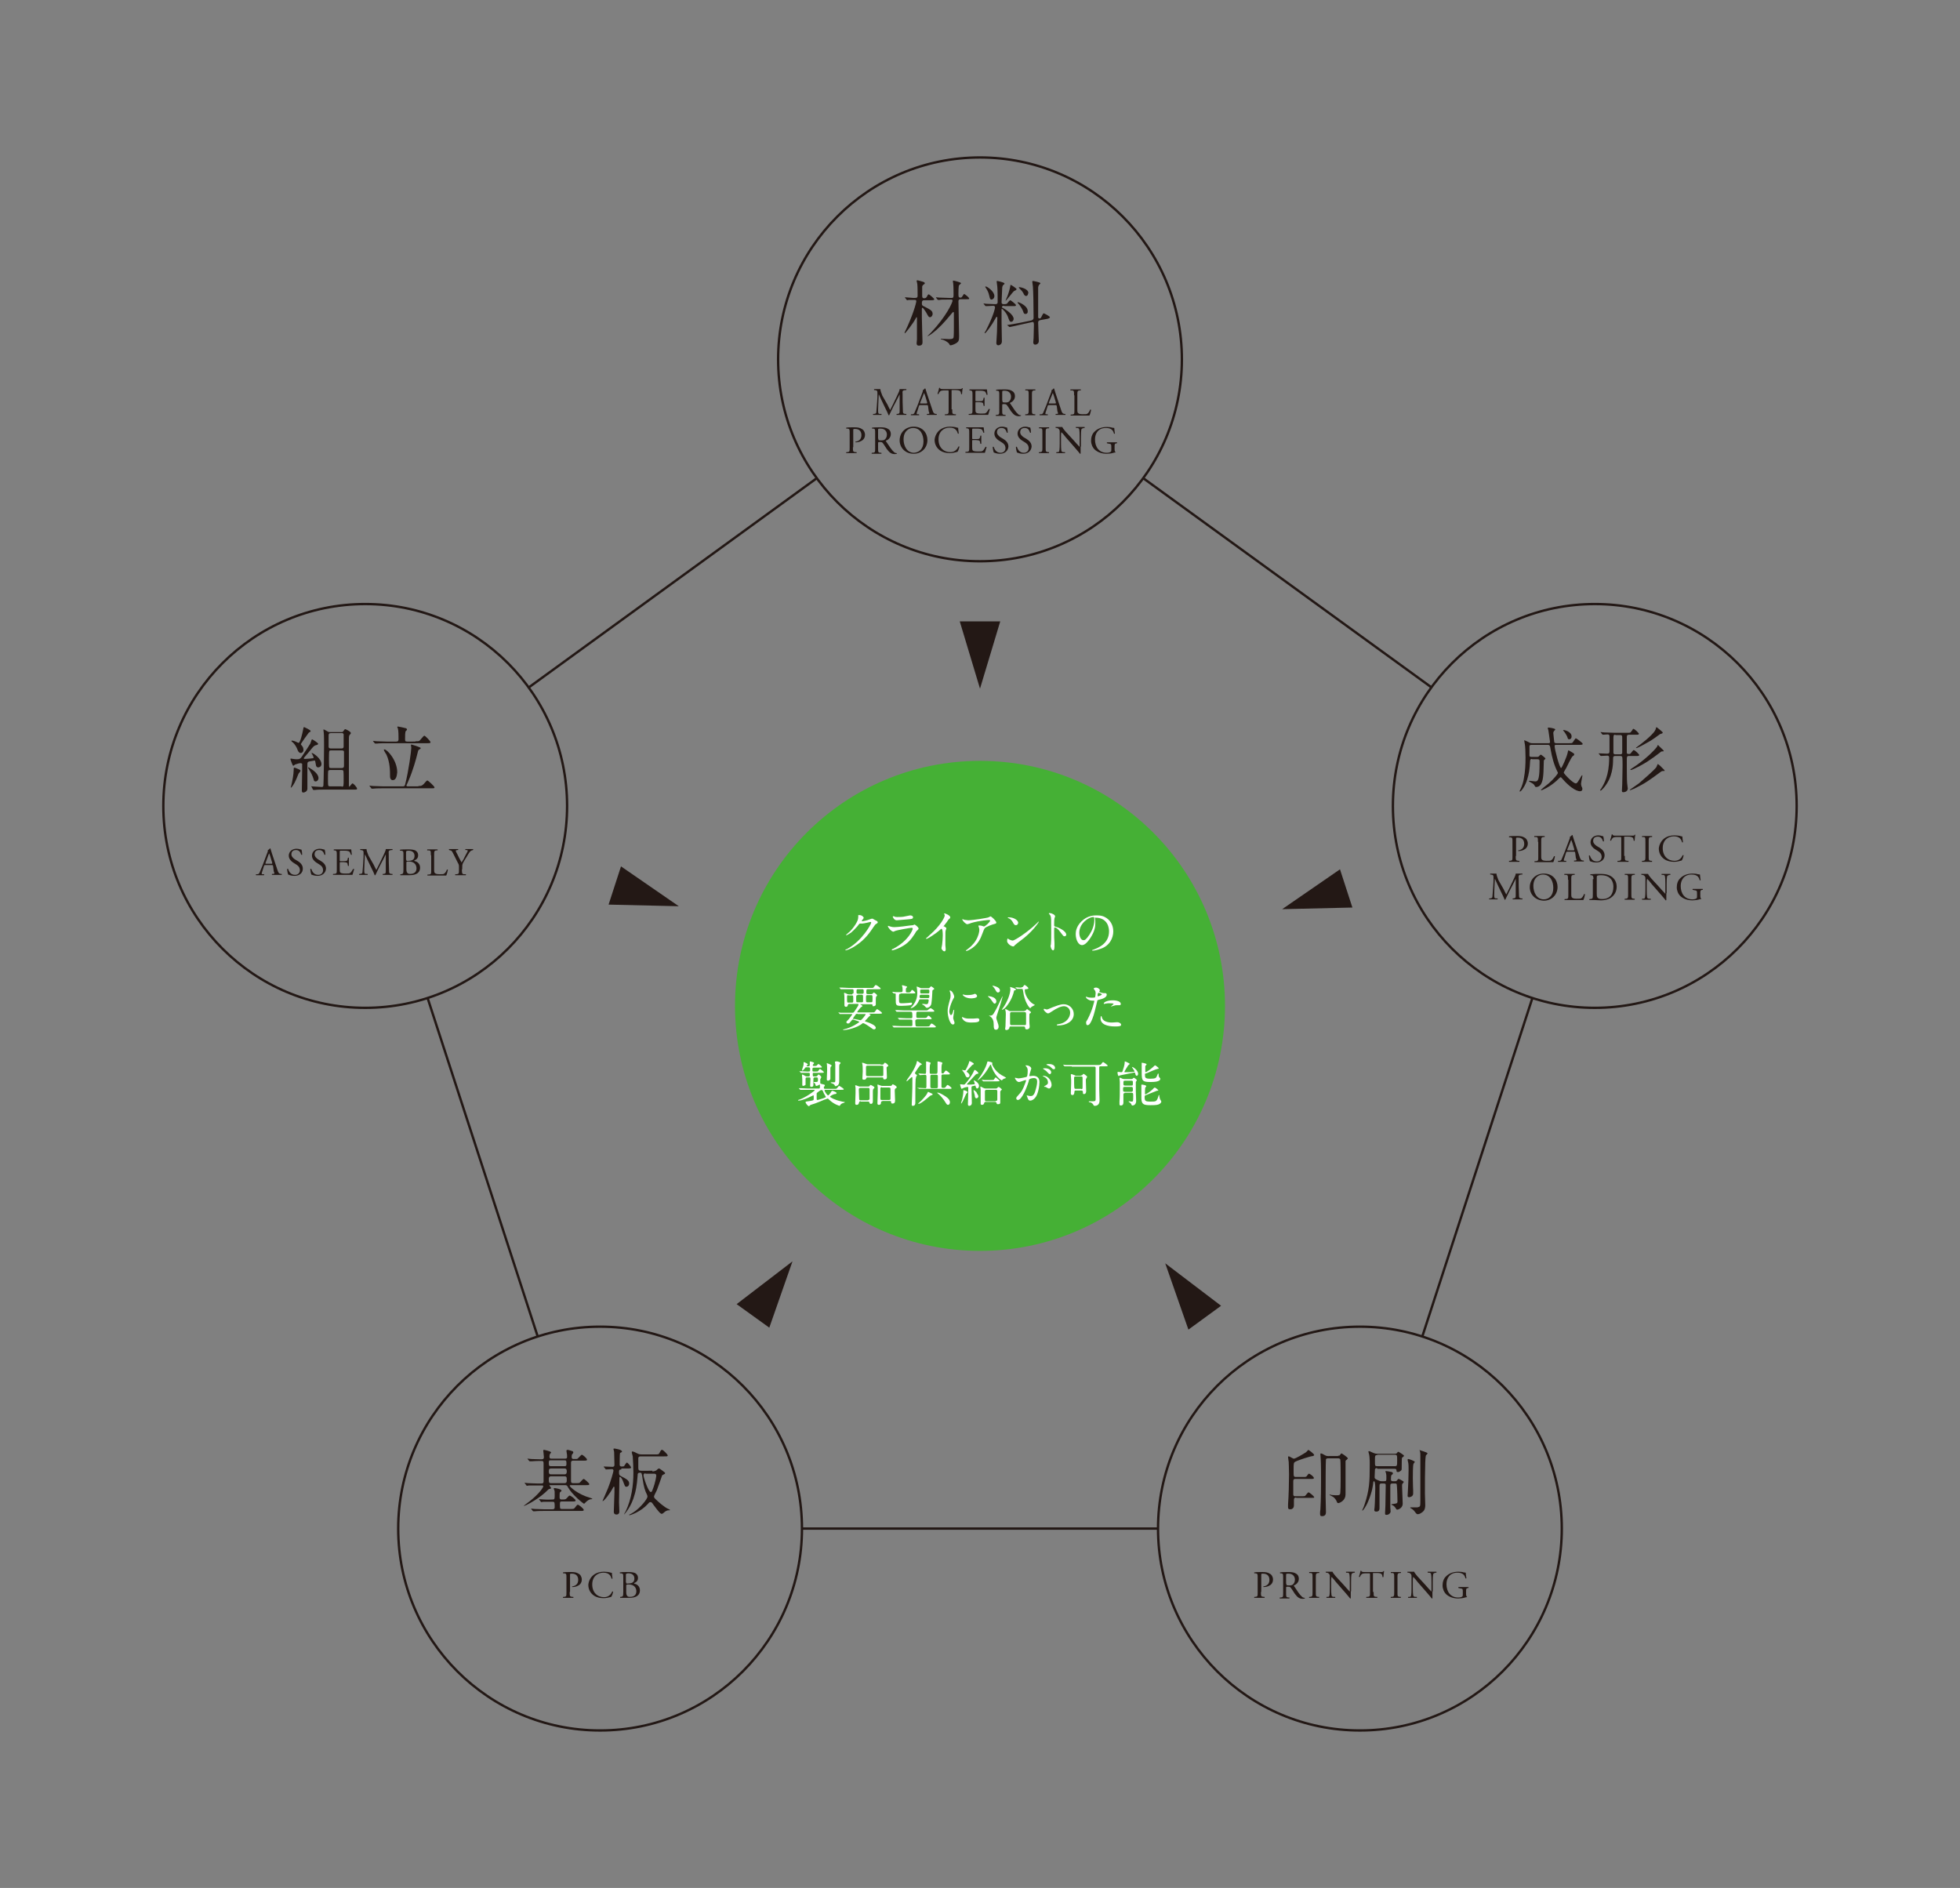 <?xml version="1.0" encoding="utf-8"?>
<!-- Generator: Adobe Illustrator 26.5.3, SVG Export Plug-In . SVG Version: 6.00 Build 0)  -->
<svg version="1.1" id="a" xmlns="http://www.w3.org/2000/svg" xmlns:xlink="http://www.w3.org/1999/xlink" x="0px" y="0px"
	 viewBox="0 0 600 577.9" style="enable-background:new 0 0 600 577.9;" xml:space="preserve">
<rect x="0" y="0" width="600" height="577.9" fill="#808080" stroke="none"/>
<style type="text/css">
	.st0{fill:none;stroke:#231815;stroke-width:0.727;stroke-miterlimit:10;}
	.st1{fill:#231815;}
	.st2{fill:#45B035;}
	.st3{fill:#FFFFFF;}
</style>
<g>
	<circle class="st0" cx="300" cy="110" r="61.8"/>
	<circle class="st0" cx="111.8" cy="246.7" r="61.8"/>
	<circle class="st0" cx="488.2" cy="246.7" r="61.8"/>
	<circle class="st0" cx="416.3" cy="467.9" r="61.8"/>
	<circle class="st0" cx="183.7" cy="467.9" r="61.8"/>
	<g>
		<g>
			<path class="st1" d="M271.7,123.9c0.3,0.6,0.5,1.1,0.8,1.6h0c0.3-0.6,0.6-1.2,0.9-1.8l1.1-2.3c0.5-1.1,0.9-1.8,0.9-2.3
				c0.4,0,0.7,0,0.9,0c0.3,0,0.7,0,1.1,0c0.1,0,0.1,0.3,0,0.3l-0.3,0c-0.8,0.1-0.9,0.3-0.8,1.1c0,1.3,0,3.5,0.1,5.2
				c0,0.6,0,0.9,0.6,1l0.4,0c0.1,0.1,0.1,0.3,0,0.3c-0.5,0-1,0-1.4,0c-0.4,0-1,0-1.5,0c-0.1-0.1-0.1-0.2,0-0.3l0.3,0
				c0.6-0.1,0.6-0.3,0.6-1l0-5h0c-0.1,0.1-0.5,1.1-0.8,1.6l-1.1,2.1c-0.5,1.1-1.1,2.2-1.3,2.7c0,0-0.1,0-0.1,0c0,0-0.1,0-0.1,0
				c-0.2-0.6-0.8-1.8-1.1-2.4l-1.1-2.3c-0.3-0.6-0.5-1.2-0.8-1.7h0c0,0.7-0.1,1.4-0.1,2.1c0,0.7-0.1,1.8-0.1,2.8
				c0,0.9,0.1,1.1,0.5,1.1l0.5,0c0.1,0.1,0.1,0.3,0,0.3c-0.4,0-0.9,0-1.3,0c-0.4,0-0.8,0-1.2,0c-0.1-0.1-0.1-0.2,0-0.3l0.3,0
				c0.5-0.1,0.7-0.1,0.7-1c0.1-0.8,0.1-1.5,0.2-2.6c0.1-1,0.1-2,0.1-2.7c0-0.8-0.1-0.9-0.8-1l-0.2,0c-0.1-0.1,0-0.3,0-0.3
				c0.4,0,0.6,0,0.9,0c0.3,0,0.6,0,1,0c0,0.5,0.3,1.2,0.6,2L271.7,123.9z"/>
			<path class="st1" d="M284.1,124.3c-0.1-0.3-0.1-0.3-0.5-0.3h-1.8c-0.3,0-0.4,0-0.5,0.3l-0.4,1.3c-0.2,0.5-0.3,0.9-0.3,1
				c0,0.1,0.1,0.2,0.3,0.2l0.4,0c0.1,0.1,0.1,0.3,0,0.3c-0.3,0-0.7,0-1.2,0c-0.4,0-0.8,0-1.2,0c-0.1,0-0.1-0.2,0-0.3l0.4,0
				c0.3,0,0.6-0.2,0.7-0.6c0.2-0.6,0.6-1.3,1.1-2.7l1.2-3.2c0.2-0.4,0.2-0.7,0.2-0.9c0.3-0.1,0.5-0.3,0.6-0.5c0.1,0,0.2,0,0.2,0.1
				c0.2,0.5,0.3,1.1,0.5,1.6l1.6,4.8c0.3,1,0.5,1.2,1,1.3l0.3,0c0.1,0.1,0.1,0.3,0,0.3c-0.5,0-0.9,0-1.5,0c-0.6,0-1,0-1.4,0
				c-0.1,0-0.1-0.2,0-0.3l0.3,0c0.3,0,0.4-0.1,0.4-0.2c0-0.1-0.1-0.3-0.2-0.6L284.1,124.3z M281.7,123.2c-0.1,0.3-0.1,0.3,0.3,0.3
				h1.5c0.3,0,0.4,0,0.3-0.4l-0.6-2c-0.1-0.3-0.2-0.6-0.3-0.8h0c0,0.1-0.2,0.3-0.3,0.7L281.7,123.2z"/>
			<path class="st1" d="M291.5,125.3c0,1.3,0,1.4,0.7,1.5l0.4,0c0.1,0,0,0.3,0,0.3c-0.7,0-1.1,0-1.6,0s-0.9,0-1.7,0
				c-0.1,0-0.1-0.2,0-0.3l0.4,0c0.7-0.1,0.7-0.2,0.7-1.5v-5.4c0-0.4,0-0.4-0.4-0.4h-0.7c-0.5,0-1.2,0-1.5,0.3
				c-0.3,0.3-0.4,0.5-0.5,0.8c-0.1,0.1-0.3,0-0.3-0.1c0.2-0.5,0.4-1.3,0.5-1.8c0,0,0.2,0,0.2,0c0.1,0.4,0.5,0.4,1,0.4h4.9
				c0.6,0,0.8,0,0.9-0.3c0.1,0,0.2,0,0.2,0c-0.1,0.5-0.2,1.5-0.2,1.8c0,0.1-0.3,0.1-0.3,0c0-0.3-0.1-0.7-0.3-0.9
				c-0.3-0.2-0.7-0.3-1.4-0.3h-0.9c-0.4,0-0.3,0-0.3,0.4V125.3z"/>
			<path class="st1" d="M297.7,121c0-1.2,0-1.4-0.7-1.5l-0.2,0c-0.1,0,0-0.3,0-0.3c0.5,0,0.9,0,1.4,0h2.3c0.8,0,1.5,0,1.6,0
				c0.1,0.2,0.1,1.1,0.2,1.6c0,0.1-0.2,0.1-0.3,0c-0.2-0.6-0.3-1-0.9-1.1c-0.3-0.1-0.6-0.1-1.2-0.1H299c-0.4,0-0.4,0-0.4,0.5v2.4
				c0,0.3,0,0.3,0.4,0.3h0.7c0.5,0,0.9,0,1-0.1c0.1,0,0.2-0.1,0.3-0.4l0.1-0.5c0.1-0.1,0.3-0.1,0.3,0c0,0.3,0,0.8,0,1.2
				c0,0.4,0,0.9,0,1.2c0,0.1-0.3,0.1-0.3,0l-0.1-0.5c0-0.2-0.1-0.4-0.4-0.5c-0.2,0-0.5-0.1-0.9-0.1h-0.7c-0.4,0-0.4,0-0.4,0.3v1.7
				c0,0.6,0,1,0.2,1.2c0.1,0.1,0.4,0.3,1.5,0.3c0.9,0,1.3,0,1.5-0.2c0.2-0.1,0.5-0.5,0.9-1.2c0.1-0.1,0.3,0,0.3,0.1
				c-0.1,0.4-0.4,1.3-0.5,1.7c-1.1,0-2.1,0-3.2,0h-1.1c-0.5,0-0.9,0-1.6,0c-0.1,0-0.1-0.2,0-0.3l0.4,0c0.7-0.1,0.7-0.2,0.7-1.5V121z
				"/>
			<path class="st1" d="M305.9,121c0-1.1,0-1.3-0.5-1.4l-0.4,0c-0.1-0.1-0.1-0.3,0-0.3c0.7-0.1,1.5-0.1,2.7-0.1c0.7,0,1.5,0.1,2,0.4
				c0.6,0.3,1,0.8,1,1.7c0,1.1-0.9,1.8-1.5,2c-0.1,0.1,0,0.2,0.1,0.3c1,1.5,1.6,2.5,2.4,3.2c0.2,0.2,0.5,0.3,0.8,0.3
				c0.1,0,0.1,0.1,0,0.2c-0.1,0-0.3,0.1-0.5,0.1c-1,0-1.6-0.3-2.5-1.5c-0.3-0.4-0.8-1.3-1.2-1.8c-0.2-0.3-0.4-0.4-0.9-0.4
				c-0.5,0-0.6,0-0.6,0.3v1.5c0,1.3,0,1.4,0.7,1.5l0.3,0c0.1,0.1,0,0.3,0,0.3c-0.5,0-0.9,0-1.4,0c-0.5,0-0.9,0-1.5,0
				c-0.1,0-0.1-0.2,0-0.3l0.3,0c0.7-0.1,0.7-0.2,0.7-1.5V121z M306.9,122.7c0,0.2,0,0.3,0,0.4c0,0,0.2,0.1,0.8,0.1
				c0.4,0,0.9,0,1.2-0.3c0.3-0.3,0.6-0.7,0.6-1.5c0-0.9-0.6-1.8-1.9-1.8c-0.7,0-0.8,0-0.8,0.4V122.7z"/>
			<path class="st1" d="M314.9,121c0-1.3,0-1.5-0.7-1.5l-0.3,0c-0.1,0,0-0.3,0-0.3c0.6,0,1,0,1.5,0c0.5,0,0.9,0,1.5,0
				c0.1,0,0.1,0.3,0,0.3l-0.3,0c-0.7,0.1-0.7,0.3-0.7,1.5v4.3c0,1.3,0,1.4,0.7,1.5l0.3,0c0.1,0,0,0.3,0,0.3c-0.6,0-1,0-1.5,0
				c-0.5,0-0.9,0-1.5,0c-0.1,0-0.1-0.2,0-0.3l0.3,0c0.7-0.1,0.7-0.3,0.7-1.5V121z"/>
			<path class="st1" d="M323.5,124.3c-0.1-0.3-0.1-0.3-0.5-0.3h-1.8c-0.3,0-0.4,0-0.5,0.3l-0.4,1.3c-0.2,0.5-0.3,0.9-0.3,1
				c0,0.1,0.1,0.2,0.3,0.2l0.4,0c0.1,0.1,0.1,0.3,0,0.3c-0.3,0-0.7,0-1.2,0c-0.4,0-0.8,0-1.2,0c-0.1,0-0.1-0.2,0-0.3l0.4,0
				c0.3,0,0.6-0.2,0.7-0.6c0.2-0.6,0.6-1.3,1.1-2.7l1.2-3.2c0.2-0.4,0.2-0.7,0.2-0.9c0.3-0.1,0.5-0.3,0.6-0.5c0.1,0,0.2,0,0.2,0.1
				c0.2,0.5,0.3,1.1,0.5,1.6l1.6,4.8c0.3,1,0.5,1.2,1,1.3l0.3,0c0.1,0.1,0.1,0.3,0,0.3c-0.5,0-0.9,0-1.5,0c-0.6,0-1,0-1.4,0
				c-0.1,0-0.1-0.2,0-0.3l0.3,0c0.3,0,0.4-0.1,0.4-0.2c0-0.1-0.1-0.3-0.2-0.6L323.5,124.3z M321.1,123.2c-0.1,0.3-0.1,0.3,0.3,0.3
				h1.5c0.3,0,0.4,0,0.3-0.4l-0.6-2c-0.1-0.3-0.2-0.6-0.3-0.8h0c0,0.1-0.2,0.3-0.3,0.7L321.1,123.2z"/>
			<path class="st1" d="M328.8,121c0-1.3,0-1.5-0.8-1.5l-0.3,0c-0.1,0,0-0.3,0-0.3c0.7,0,1.1,0,1.6,0c0.5,0,0.9,0,1.5,0
				c0.1,0,0.1,0.3,0,0.3l-0.3,0c-0.7,0.1-0.7,0.3-0.7,1.5v4.2c0,0.8,0,1.1,0.3,1.3c0.1,0.1,0.4,0.3,1.3,0.3c1,0,1.3,0,1.5-0.2
				c0.2-0.1,0.6-0.6,0.8-1.2c0.1-0.1,0.3,0,0.3,0.1c0,0.1-0.3,1.4-0.5,1.7c-0.6,0-1.8,0-3,0h-1.1c-0.5,0-0.9,0-1.6,0
				c-0.1,0-0.1-0.2,0-0.3l0.4,0c0.7-0.1,0.7-0.2,0.7-1.5V121z"/>
			<path class="st1" d="M261.1,136.9c0,1.3,0,1.4,0.8,1.5l0.3,0c0.1,0.1,0,0.3,0,0.3c-0.7,0-1.1,0-1.6,0c-0.5,0-0.9,0-1.5,0
				c-0.1,0-0.1-0.2,0-0.3l0.3,0c0.7-0.1,0.7-0.2,0.7-1.5v-4.4c0-1,0-1.2-0.6-1.3l-0.4,0c-0.1-0.1-0.1-0.3,0-0.3
				c0.6-0.1,1.4-0.1,2.4-0.1s1.7,0.1,2.3,0.5c0.6,0.3,1,1,1,1.8c0,1.1-0.7,1.7-1.2,1.9c-0.5,0.3-1.2,0.4-1.7,0.4
				c-0.1,0-0.1-0.2,0-0.2c1.3-0.2,1.8-1,1.8-2c0-1.2-0.7-1.9-1.9-1.9c-0.6,0-0.6,0-0.6,0.4V136.9z"/>
			<path class="st1" d="M267.9,132.6c0-1.1,0-1.3-0.5-1.4l-0.4,0c-0.1-0.1-0.1-0.3,0-0.3c0.7-0.1,1.5-0.1,2.7-0.1
				c0.7,0,1.5,0.1,2,0.4c0.6,0.3,1,0.8,1,1.7c0,1.1-0.9,1.8-1.5,2c-0.1,0.1,0,0.2,0.1,0.3c1,1.5,1.6,2.5,2.4,3.2
				c0.2,0.2,0.5,0.3,0.8,0.3c0.1,0,0.1,0.1,0,0.2c-0.1,0-0.3,0.1-0.5,0.1c-1,0-1.6-0.3-2.5-1.5c-0.3-0.4-0.8-1.3-1.2-1.8
				c-0.2-0.3-0.4-0.4-0.9-0.4c-0.5,0-0.6,0-0.6,0.3v1.5c0,1.3,0,1.4,0.7,1.5l0.3,0c0.1,0.1,0,0.3,0,0.3c-0.5,0-0.9,0-1.4,0
				c-0.5,0-0.9,0-1.5,0c-0.1,0-0.1-0.2,0-0.3l0.3,0c0.7-0.1,0.7-0.2,0.7-1.5V132.6z M268.9,134.3c0,0.2,0,0.3,0,0.4
				c0,0,0.2,0.1,0.8,0.1c0.4,0,0.9,0,1.2-0.3c0.3-0.3,0.6-0.7,0.6-1.5c0-0.9-0.6-1.8-1.9-1.8c-0.7,0-0.8,0-0.8,0.4V134.3z"/>
			<path class="st1" d="M275.4,134.8c0-2.4,1.8-4.2,4.3-4.2c2.8,0,4.2,2,4.2,4.1c0,2.4-1.8,4.2-4.2,4.2
				C277.1,138.9,275.4,137,275.4,134.8z M282.7,135.1c0-2-0.9-4.1-3.2-4.1c-1.2,0-2.9,0.9-2.9,3.5c0,1.8,0.9,4.1,3.2,4.1
				C281.3,138.5,282.7,137.5,282.7,135.1z"/>
			<path class="st1" d="M287.7,131.6c0.9-0.7,2-1,3.2-1c0.6,0,1.6,0.1,2.1,0.3c0.1,0,0.2,0.1,0.3,0c0,0.3,0.1,1,0.2,1.8
				c-0.1,0.1-0.2,0.1-0.3,0c-0.2-0.8-0.7-1.8-2.5-1.8c-1.8,0-3.4,1.2-3.4,3.6c0,2.5,1.6,3.9,3.6,3.9c1.5,0,2.2-1,2.5-1.7
				c0.1-0.1,0.3,0,0.3,0c-0.1,0.6-0.4,1.4-0.6,1.6c-0.1,0-0.3,0.1-0.4,0.1c-0.3,0.1-1.1,0.3-1.9,0.3c-1.1,0-2.1-0.2-3-0.8
				c-1-0.7-1.7-1.8-1.7-3.3C286.2,133.5,286.8,132.3,287.7,131.6z"/>
			<path class="st1" d="M296.7,132.6c0-1.2,0-1.4-0.7-1.5l-0.2,0c-0.1,0,0-0.3,0-0.3c0.5,0,0.9,0,1.4,0h2.3c0.8,0,1.5,0,1.6,0
				c0.1,0.2,0.1,1.1,0.2,1.6c0,0.1-0.2,0.1-0.3,0c-0.2-0.6-0.3-1-0.9-1.1c-0.3-0.1-0.6-0.1-1.2-0.1h-0.9c-0.4,0-0.4,0-0.4,0.5v2.4
				c0,0.3,0,0.3,0.4,0.3h0.7c0.5,0,0.9,0,1-0.1c0.1,0,0.2-0.1,0.3-0.4l0.1-0.5c0.1-0.1,0.3-0.1,0.3,0c0,0.3,0,0.8,0,1.2
				c0,0.4,0,0.9,0,1.2c0,0.1-0.3,0.1-0.3,0l-0.1-0.5c0-0.2-0.1-0.4-0.4-0.5c-0.2,0-0.5-0.1-0.9-0.1h-0.7c-0.4,0-0.4,0-0.4,0.3v1.7
				c0,0.6,0,1,0.2,1.2c0.1,0.1,0.4,0.3,1.5,0.3c0.9,0,1.3,0,1.5-0.2c0.2-0.1,0.5-0.5,0.9-1.2c0.1-0.1,0.3,0,0.3,0.1
				c-0.1,0.4-0.4,1.3-0.5,1.7c-1.1,0-2.1,0-3.2,0h-1.1c-0.5,0-0.9,0-1.6,0c-0.1,0-0.1-0.2,0-0.3l0.4,0c0.7-0.1,0.7-0.2,0.7-1.5
				V132.6z"/>
			<path class="st1" d="M306.1,138.9c-1,0-1.6-0.3-1.9-0.4c-0.1-0.3-0.3-1.1-0.3-1.7c0.1-0.1,0.2-0.1,0.3,0c0.2,0.6,0.7,1.8,2.1,1.8
				c1,0,1.5-0.7,1.5-1.4c0-0.5-0.1-1.1-1-1.7l-1.1-0.7c-0.6-0.4-1.3-1.1-1.3-2.1c0-1.1,0.9-2.1,2.4-2.1c0.4,0,0.8,0.1,1.1,0.2
				c0.2,0,0.3,0.1,0.4,0.1c0.1,0.3,0.2,1,0.2,1.5c0,0.1-0.2,0.1-0.3,0c-0.2-0.6-0.5-1.4-1.6-1.4c-1.2,0-1.4,0.8-1.4,1.3
				c0,0.7,0.6,1.2,1,1.5l1,0.6c0.8,0.5,1.5,1.2,1.5,2.3C308.6,138,307.6,138.9,306.1,138.9z"/>
			<path class="st1" d="M313.2,138.9c-1,0-1.6-0.3-1.9-0.4c-0.1-0.3-0.3-1.1-0.3-1.7c0.1-0.1,0.2-0.1,0.3,0c0.2,0.6,0.7,1.8,2.1,1.8
				c1,0,1.5-0.7,1.5-1.4c0-0.5-0.1-1.1-1-1.7l-1.1-0.7c-0.6-0.4-1.3-1.1-1.3-2.1c0-1.1,0.9-2.1,2.4-2.1c0.4,0,0.8,0.1,1.1,0.2
				c0.2,0,0.3,0.1,0.4,0.1c0.1,0.3,0.2,1,0.2,1.5c0,0.1-0.2,0.1-0.3,0c-0.2-0.6-0.5-1.4-1.6-1.4c-1.2,0-1.4,0.8-1.4,1.3
				c0,0.7,0.6,1.2,1,1.5l1,0.6c0.8,0.5,1.5,1.2,1.5,2.3C315.7,138,314.7,138.9,313.2,138.9z"/>
			<path class="st1" d="M319.1,132.6c0-1.3,0-1.5-0.7-1.5l-0.3,0c-0.1,0,0-0.3,0-0.3c0.6,0,1,0,1.5,0c0.5,0,0.9,0,1.5,0
				c0.1,0,0.1,0.3,0,0.3l-0.3,0c-0.7,0.1-0.7,0.3-0.7,1.5v4.3c0,1.3,0,1.4,0.7,1.5l0.3,0c0.1,0,0,0.3,0,0.3c-0.6,0-1,0-1.5,0
				c-0.5,0-0.9,0-1.5,0c-0.1,0-0.1-0.2,0-0.3l0.3,0c0.7-0.1,0.7-0.3,0.7-1.5V132.6z"/>
			<path class="st1" d="M330.8,136.7c0,0.4,0,1.8,0,2.1c0,0.1-0.1,0.1-0.2,0.1c-0.1-0.2-0.5-0.6-1.5-1.8l-2.8-3.2
				c-0.3-0.4-1.1-1.4-1.4-1.6h0c0,0.1-0.1,0.4-0.1,0.8v2.6c0,0.6,0,2.1,0.2,2.5c0.1,0.1,0.3,0.2,0.6,0.2l0.4,0
				c0.1,0.1,0.1,0.2,0,0.3c-0.5,0-1,0-1.4,0c-0.5,0-0.8,0-1.2,0c-0.1-0.1-0.1-0.2,0-0.3l0.3,0c0.3,0,0.5-0.1,0.5-0.2
				c0.2-0.4,0.2-1.9,0.2-2.5v-3.5c0-0.3,0-0.6-0.3-0.9c-0.2-0.2-0.5-0.3-0.7-0.3l-0.2,0c-0.1-0.1-0.1-0.3,0-0.3c0.5,0,1.1,0,1.4,0
				c0.2,0,0.4,0,0.6,0c0.2,0.6,1.7,2.2,2.1,2.6l1.2,1.3c0.8,0.9,1.4,1.6,2,2.2h0c0-0.1,0-0.3,0-0.5v-2.6c0-0.6,0-2.1-0.2-2.5
				c-0.1-0.1-0.3-0.2-0.7-0.2l-0.2,0c-0.1-0.1-0.1-0.3,0-0.3c0.6,0,1,0,1.4,0c0.5,0,0.8,0,1.2,0c0.1,0.1,0.1,0.2,0,0.3l-0.2,0
				c-0.4,0.1-0.6,0.2-0.7,0.3c-0.2,0.4-0.2,1.9-0.2,2.5V136.7z"/>
			<path class="st1" d="M341.2,137.5c0,0.5,0.1,0.8,0.3,0.9c0,0,0,0.1,0,0.1c-0.1,0-0.4,0-0.6,0.1c-0.6,0.2-1.5,0.3-2.1,0.3
				c-1.4,0-2.7-0.4-3.7-1.3c-0.7-0.7-1.1-1.7-1.1-2.7c0-1,0.3-2.1,1.1-2.8c0.8-0.8,2-1.4,3.8-1.4c0.7,0,1.3,0.1,1.5,0.2
				c0.2,0,0.6,0.1,0.7,0.1c0,0.4,0.1,1,0.2,1.7c0,0.1-0.3,0.1-0.3,0c-0.3-1.3-1.2-1.7-2.5-1.7c-2.3,0-3.3,1.7-3.3,3.5
				c0,2.3,1.2,4.1,3.6,4.1c0.7,0,1.2-0.2,1.3-0.4c0.1-0.1,0.1-0.3,0.1-0.7V137c0-1,0-1.1-0.8-1.2l-0.5-0.1c-0.1,0-0.1-0.3,0-0.3
				c0.3,0,1,0,1.7,0c0.5,0,0.9,0,1.3,0c0.1,0,0.1,0.2,0,0.3l-0.2,0c-0.5,0.1-0.5,0.4-0.5,1V137.5z"/>
		</g>
	</g>
	<g>
		<path class="st1" d="M279.8,91.8c-0.5,0-0.9,0-1.6,0c-0.1,0-0.4,0.1-0.5,0.1c-0.1,0-0.1-0.1-0.2-0.2l-0.4-0.5
			c0-0.1-0.1-0.1-0.1-0.1c0,0,0-0.1,0.1-0.1c0.4,0,2.1,0.2,2.5,0.2c1,0,1.3,0,1.3-0.7s0-3-0.1-3.6c0-0.2-0.2-0.8-0.2-0.9
			c0-0.2,0.2-0.2,0.3-0.2c0.1,0,1.5,0.4,1.8,0.5c0.2,0.1,0.4,0.2,0.4,0.4c0,0.1,0,0.2-0.5,0.5c-0.2,0.2-0.3,0.4-0.3,0.6
			c0,0.4,0,2.2,0,2.6c0,0.5,0,0.9,0.6,0.9c0.5,0,0.7-0.2,0.9-0.6c0.2-0.5,0.4-0.6,0.5-0.6c0.2,0,1.7,1.3,1.7,1.5
			c0,0.3-0.5,0.3-1.2,0.3H283c-0.5,0-0.8,0.1-0.8,0.9c0,0.7,0.2,0.8,0.9,1.1c1.7,0.9,2.4,1.2,2.4,2.2c0,0.5-0.4,1-0.8,1
			c-0.4,0-0.5-0.2-1.2-1.5c-0.2-0.3-0.9-1.4-1.1-1.4c-0.2,0-0.2,0.3-0.2,0.4v2.6c0,1.2,0.2,7.1,0.2,7.4c0,0.5,0,1.2-1.1,1.2
			c-0.7,0-0.7-0.5-0.7-0.8c0-0.2,0.1-1,0.1-1.1c0-0.7,0-1.5,0-3.5c0-0.5,0-2.5,0-2.9c0-0.2,0-0.4-0.1-0.4s-0.1,0-0.4,0.6
			c-0.7,1.3-3,4.3-3.2,4.3c0,0-0.1,0-0.1-0.1c0,0,0.1-0.2,0.1-0.3c2.4-4.9,3.5-8.9,3.5-9.4c0-0.4-0.3-0.4-0.5-0.4H279.8z
			 M290.5,91.7c-1.9,0-2.6,0-2.8,0.1c-0.1,0-0.4,0-0.5,0c-0.1,0-0.1,0-0.2-0.1l-0.4-0.5c0-0.1-0.1-0.1-0.1-0.2c0,0,0,0,0.1,0
			c0.2,0,0.8,0.1,1,0.1c1.1,0,2,0.1,3,0.1h0.7c0.6,0,0.6-0.3,0.6-1.1c0-0.6,0-2.3-0.1-3.3c0-0.1-0.1-0.6-0.1-0.7
			c0-0.1,0-0.2,0.2-0.2c0.1,0,2.3,0.5,2.3,0.8c0,0.1-0.5,0.5-0.6,0.6c-0.2,0.2-0.2,2.2-0.2,2.6c0,0.9,0,1.2,0.6,1.2
			c0.4,0,0.4-0.1,0.8-0.7c0.2-0.2,0.2-0.4,0.3-0.4c0.3,0,1.6,1.1,1.6,1.4c0,0.2-0.2,0.2-1.1,0.2h-1.6c-0.3,0-0.6,0.1-0.6,0.6
			c0,1.7,0.2,9.1,0.2,10.6c0,1.4-0.1,1.7-0.8,2.2c-0.8,0.5-1.6,0.7-1.8,0.7c-0.2,0-0.3-0.1-0.4-0.4c-0.5-0.7-1.7-1.3-2.4-1.4
			c-0.2,0-0.2,0-0.2-0.1c0-0.1,0.1-0.1,0.2-0.1c0.1,0,1.9,0.1,2.3,0.1c0.9,0,1.3-0.1,1.4-0.5c0.1-0.4,0.1-2.5,0.1-3.1
			c0-0.4,0-4.2,0-4.4c0-0.1,0-0.3-0.2-0.3c-0.1,0-0.4,0.4-0.5,0.5c-2.3,2.8-4,4.6-6,6.1c-0.5,0.4-1.2,0.8-1.3,0.8c0,0-0.1,0-0.1,0
			c0,0,1-1,1.2-1.2c4.6-4.9,6.5-9.1,6.5-9.7c0-0.2-0.2-0.3-0.4-0.3H290.5z"/>
		<path class="st1" d="M307.4,93.6c-0.1,0-0.7,0-0.7,0.4c0,0.1,0.1,0.2,0.2,0.2c1.3,0.7,3.4,2.2,3.4,3.4c0,0.3-0.2,0.9-0.8,0.9
			c-0.4,0-0.5-0.3-0.8-1.1c-0.5-1.7-1.9-2.9-2-2.9c-0.1,0-0.1,0.1-0.1,0.5c0,0.5,0,3.1,0,3.7c0,0.8,0.1,4.9,0.1,5.8
			c0,1-0.9,1.2-1.1,1.2c-0.3,0-0.6-0.2-0.6-0.7s0.2-2.9,0.2-3.4c0-0.3,0.1-4.2,0.1-4.4c0-0.1,0-0.2-0.2-0.2c-0.1,0-0.2,0.1-0.5,0.7
			c-0.9,1.7-2.8,4.3-3.1,4.3c0,0-0.1,0-0.1-0.1s0.3-0.6,0.4-0.7c2.4-4.7,2.8-6.9,2.8-7.1c0-0.2-0.1-0.5-0.5-0.5
			c-0.4,0-1.6,0.1-2,0.1c0,0-0.3,0-0.3,0c-0.1,0-0.1,0-0.2-0.1l-0.4-0.5c-0.1-0.1-0.1-0.1-0.1-0.2s0,0,0.1,0c0.1,0,0.7,0.1,0.8,0.1
			c0.4,0,2.4,0.1,2.7,0.1c0.5,0,0.7-0.2,0.7-0.6c0-1.3,0-3.5-0.1-4.7c0-0.2-0.2-1.4-0.2-1.6c0-0.1,0-0.2,0.2-0.2
			c0,0,2.2,0.4,2.2,0.8c0,0.1,0,0.1-0.2,0.3c-0.2,0.1-0.4,0.3-0.5,0.9c0,0-0.2,4.3-0.2,4.5c0,0.6,0.4,0.6,0.8,0.6
			c0.2,0,0.7,0,0.9-0.2c0.1-0.1,0.7-1,1-1c0.1,0,1.7,1.2,1.7,1.5c0,0.3-0.2,0.3-0.8,0.3H307.4z M303.5,91.7c-0.4,0-0.5-0.4-0.7-1.3
			c-0.2-1-0.7-1.8-1.1-2.4c0,0-0.1-0.1-0.1-0.2c0-0.1,0.1-0.1,0.2-0.1c0.4,0,2.6,1.5,2.6,2.9C304.4,91.4,303.8,91.7,303.5,91.7z
			 M307.8,92.1C307.7,92.1,307.7,92.1,307.8,92.1c0-0.1,0.4-1,0.5-1.2c0.4-1,0.9-2.6,1-3.5c0-0.1,0-0.2,0.1-0.2
			c0.2,0,1.8,1.1,1.8,1.3c0,0.1-0.1,0.2-0.2,0.3c-0.1,0.1-0.5,0.2-0.7,0.4C310.2,89.2,308,92.1,307.8,92.1z M312.3,99.4
			c-0.9,0.2-2.1,0.5-2.7,0.6c-0.1,0-0.4,0.1-0.5,0.1c-0.1,0-0.1,0-0.2-0.1l-0.5-0.4c-0.1-0.1-0.1-0.1-0.1-0.1s0,0,0.6-0.1
			c0.2,0,1.8-0.3,3.4-0.6l3.4-0.7c0.7-0.2,0.7-0.7,0.7-0.8c0-4-0.1-8.1-0.2-9.5c0-0.2-0.2-1.4-0.2-1.6c0-0.1,0.1-0.2,0.2-0.2
			c0.1,0,2.3,0.4,2.3,0.7c0,0.1-0.4,0.5-0.5,0.6c-0.1,0.2-0.2,0.6-0.2,0.7c0,0.1,0,3.5,0,4.1c0,1,0,4.3,0,5c0,0.2,0.2,0.4,0.4,0.4
			c0.1,0,0.4-0.1,0.5-0.3c0.1-0.2,0.6-1.3,0.8-1.3c0.1,0,1.9,0.9,1.9,1.2c0,0.3-0.7,0.5-0.8,0.5l-2.2,0.4c-0.4,0.1-0.6,0.3-0.6,0.7
			c0,0.9,0.2,5.3,0.2,5.7c0,0.8-0.7,1.1-1.1,1.1c-0.4,0-0.6-0.3-0.6-0.7c0-0.2,0.1-1.1,0.1-1.3c0-0.9,0.1-3.4,0.1-4
			c0-0.5,0-1.1-0.6-0.9L312.3,99.4z M313.9,96.1c-0.5,0-0.5-0.3-0.7-0.8c-0.1-0.4-0.9-1.8-1.5-2.4c-0.1-0.1-0.2-0.2-0.2-0.3
			c0-0.1,0.1-0.1,0.1-0.1c0.4,0,3,1.1,3,2.7C314.7,96.1,314,96.1,313.9,96.1z M314.1,90.6c-0.4,0-0.7-0.5-0.8-0.8
			c-0.4-0.7-0.6-0.9-1.3-1.6c-0.1-0.1-0.1-0.1-0.1-0.2c0-0.1,0-0.1,0.2-0.1c0.1,0,2.7,0.4,2.7,1.8C314.7,89.8,314.7,90.6,314.1,90.6
			z"/>
	</g>
	<g>
		<g>
			<path class="st1" d="M83.6,265.1c-0.1-0.3-0.1-0.3-0.5-0.3h-1.8c-0.3,0-0.4,0-0.5,0.3l-0.4,1.3c-0.2,0.5-0.3,0.9-0.3,1
				c0,0.1,0.1,0.2,0.3,0.2l0.4,0c0.1,0.1,0.1,0.3,0,0.3c-0.3,0-0.7,0-1.2,0c-0.4,0-0.8,0-1.2,0c-0.1,0-0.1-0.2,0-0.3l0.4,0
				c0.3,0,0.6-0.2,0.7-0.6c0.2-0.6,0.6-1.3,1.1-2.7l1.2-3.2c0.2-0.4,0.2-0.7,0.2-0.9c0.3-0.1,0.5-0.3,0.6-0.5c0.1,0,0.2,0,0.2,0.1
				c0.2,0.5,0.3,1.1,0.5,1.6l1.6,4.8c0.3,1,0.5,1.2,1,1.3l0.3,0c0.1,0.1,0.1,0.3,0,0.3c-0.5,0-0.9,0-1.5,0c-0.6,0-1,0-1.4,0
				c-0.1,0-0.1-0.2,0-0.3l0.3,0c0.3,0,0.4-0.1,0.4-0.2c0-0.1-0.1-0.3-0.2-0.6L83.6,265.1z M81.3,264.1c-0.1,0.3-0.1,0.3,0.3,0.3H83
				c0.3,0,0.4,0,0.3-0.4l-0.6-2c-0.1-0.3-0.2-0.6-0.3-0.8h0c0,0.1-0.2,0.3-0.3,0.7L81.3,264.1z"/>
			<path class="st1" d="M90.1,268.1c-1,0-1.6-0.3-1.9-0.4c-0.1-0.3-0.3-1.1-0.3-1.7c0.1-0.1,0.2-0.1,0.3,0c0.2,0.6,0.7,1.8,2.1,1.8
				c1,0,1.5-0.7,1.5-1.4c0-0.5-0.1-1.1-1-1.7l-1.1-0.7c-0.6-0.4-1.3-1.1-1.3-2.1c0-1.1,0.9-2.1,2.4-2.1c0.4,0,0.8,0.1,1.1,0.2
				c0.2,0,0.3,0.1,0.4,0.1c0.1,0.3,0.2,1,0.2,1.5c0,0.1-0.2,0.1-0.3,0c-0.2-0.6-0.5-1.4-1.6-1.4c-1.2,0-1.4,0.8-1.4,1.3
				c0,0.7,0.6,1.2,1,1.5l1,0.6c0.8,0.5,1.5,1.2,1.5,2.3C92.7,267.2,91.7,268.1,90.1,268.1z"/>
			<path class="st1" d="M97.2,268.1c-1,0-1.6-0.3-1.9-0.4c-0.1-0.3-0.3-1.1-0.3-1.7c0.1-0.1,0.2-0.1,0.3,0c0.2,0.6,0.7,1.8,2.1,1.8
				c1,0,1.5-0.7,1.5-1.4c0-0.5-0.1-1.1-1-1.7l-1.1-0.7c-0.6-0.4-1.3-1.1-1.3-2.1c0-1.1,0.9-2.1,2.4-2.1c0.4,0,0.8,0.1,1.1,0.2
				c0.2,0,0.3,0.1,0.4,0.1c0.1,0.3,0.2,1,0.2,1.5c0,0.1-0.2,0.1-0.3,0c-0.2-0.6-0.5-1.4-1.6-1.4c-1.2,0-1.4,0.8-1.4,1.3
				c0,0.7,0.6,1.2,1,1.5l1,0.6c0.8,0.5,1.5,1.2,1.5,2.3C99.7,267.2,98.7,268.1,97.2,268.1z"/>
			<path class="st1" d="M103.1,261.8c0-1.2,0-1.4-0.7-1.5l-0.2,0c-0.1,0,0-0.3,0-0.3c0.5,0,0.9,0,1.4,0h2.3c0.8,0,1.5,0,1.6,0
				c0.1,0.2,0.1,1.1,0.2,1.6c0,0.1-0.2,0.1-0.3,0c-0.2-0.6-0.3-1-0.9-1.1c-0.3-0.1-0.6-0.1-1.2-0.1h-0.9c-0.4,0-0.4,0-0.4,0.5v2.4
				c0,0.3,0,0.3,0.4,0.3h0.7c0.5,0,0.9,0,1-0.1c0.1,0,0.2-0.1,0.3-0.4l0.1-0.5c0.1-0.1,0.3-0.1,0.3,0c0,0.3,0,0.8,0,1.2
				c0,0.4,0,0.9,0,1.2c0,0.1-0.3,0.1-0.3,0l-0.1-0.5c0-0.2-0.1-0.4-0.4-0.5c-0.2,0-0.5-0.1-0.9-0.1h-0.7c-0.4,0-0.4,0-0.4,0.3v1.7
				c0,0.6,0,1,0.2,1.2c0.1,0.1,0.4,0.3,1.5,0.3c0.9,0,1.3,0,1.5-0.2c0.2-0.1,0.5-0.5,0.9-1.2c0.1-0.1,0.3,0,0.3,0.1
				c-0.1,0.4-0.4,1.3-0.5,1.7c-1.1,0-2.1,0-3.2,0h-1.1c-0.5,0-0.9,0-1.6,0c-0.1,0-0.1-0.2,0-0.3l0.4,0c0.7-0.1,0.7-0.2,0.7-1.5
				V261.8z"/>
			<path class="st1" d="M114.4,264.7c0.3,0.6,0.5,1.1,0.8,1.6h0c0.3-0.6,0.6-1.2,0.9-1.8l1.1-2.3c0.5-1.1,0.9-1.8,0.9-2.3
				c0.4,0,0.7,0,0.9,0c0.3,0,0.7,0,1.1,0c0.1,0,0.1,0.3,0,0.3l-0.3,0c-0.8,0.1-0.9,0.3-0.8,1.1c0,1.3,0,3.5,0.1,5.2
				c0,0.6,0,0.9,0.6,1l0.4,0c0.1,0.1,0.1,0.3,0,0.3c-0.5,0-1,0-1.4,0c-0.4,0-1,0-1.5,0c-0.1-0.1-0.1-0.2,0-0.3l0.3,0
				c0.6-0.1,0.6-0.3,0.6-1l0-5h0c-0.1,0.1-0.5,1.1-0.8,1.6l-1.1,2.1c-0.5,1.1-1.1,2.2-1.3,2.7c0,0-0.1,0-0.1,0c0,0-0.1,0-0.1,0
				c-0.2-0.6-0.8-1.8-1.1-2.4l-1.1-2.3c-0.3-0.6-0.5-1.2-0.8-1.7h0c0,0.7-0.1,1.4-0.1,2.1c0,0.7-0.1,1.8-0.1,2.8
				c0,0.9,0.1,1.1,0.5,1.1l0.5,0c0.1,0.1,0.1,0.3,0,0.3c-0.4,0-0.9,0-1.3,0c-0.4,0-0.8,0-1.2,0c-0.1-0.1-0.1-0.2,0-0.3l0.3,0
				c0.5-0.1,0.7-0.1,0.7-1c0.1-0.8,0.1-1.5,0.2-2.6c0.1-1,0.1-2,0.1-2.7c0-0.8-0.1-0.9-0.8-1l-0.2,0c-0.1-0.1,0-0.3,0-0.3
				c0.4,0,0.6,0,0.9,0c0.3,0,0.6,0,1,0c0,0.5,0.3,1.2,0.6,2L114.4,264.7z"/>
			<path class="st1" d="M123.5,261.6c0-0.9,0-1.1-0.6-1.2l-0.4,0c-0.1-0.1-0.1-0.3,0-0.3c0.6-0.1,1.5-0.1,2.6-0.1
				c0.8,0,1.5,0.1,2,0.3c0.5,0.3,0.9,0.7,0.9,1.5c0,0.9-0.5,1.3-1.2,1.6c0,0.1,0.1,0.2,0.2,0.2c0.6,0.1,1.6,0.7,1.6,2
				c0,1.4-1,2.3-3.2,2.3c-0.3,0-0.9,0-1.4,0c-0.5,0-0.9,0-1.4,0c-0.1,0-0.1-0.2,0-0.3l0.2,0c0.6-0.1,0.7-0.2,0.7-1.5V261.6z
				 M124.4,263.2c0,0.3,0,0.4,0.6,0.3c1.2,0,1.9-0.4,1.9-1.5c0-1.2-0.9-1.6-1.8-1.6c-0.3,0-0.4,0-0.6,0.1c-0.1,0-0.2,0.1-0.2,0.3
				V263.2z M124.4,265.9c0,0.4,0,1,0.3,1.3c0.2,0.3,0.6,0.3,0.9,0.3c1.1,0,1.9-0.5,1.9-1.7c0-0.9-0.5-2.1-2.4-2.1
				c-0.6,0-0.7,0.1-0.7,0.3V265.9z"/>
			<path class="st1" d="M131.9,261.8c0-1.3,0-1.5-0.8-1.5l-0.3,0c-0.1,0,0-0.3,0-0.3c0.7,0,1.1,0,1.6,0c0.5,0,0.9,0,1.5,0
				c0.1,0,0.1,0.3,0,0.3l-0.3,0c-0.7,0.1-0.7,0.3-0.7,1.5v4.2c0,0.8,0,1.1,0.3,1.3c0.1,0.1,0.4,0.3,1.3,0.3c1,0,1.3,0,1.5-0.2
				c0.2-0.1,0.6-0.6,0.8-1.2c0.1-0.1,0.3,0,0.3,0.1c0,0.1-0.3,1.4-0.5,1.7c-0.6,0-1.8,0-3,0h-1.1c-0.5,0-0.9,0-1.6,0
				c-0.1,0-0.1-0.2,0-0.3l0.4,0c0.7-0.1,0.7-0.2,0.7-1.5V261.8z"/>
			<path class="st1" d="M141.4,266.1c0,1.3,0.1,1.5,0.7,1.5l0.5,0c0.1,0.1,0,0.3,0,0.3c-0.7,0-1.2,0-1.6,0c-0.5,0-0.9,0-1.6,0
				c-0.1,0-0.1-0.2,0-0.3l0.4,0c0.7-0.1,0.7-0.2,0.7-1.5v-0.6c0-0.7,0-0.8-0.4-1.5l-1.4-2.8c-0.4-0.8-0.6-0.9-0.9-0.9l-0.3-0.1
				c-0.1-0.1-0.1-0.3,0-0.3c0.4,0,0.8,0,1.4,0c0.6,0,1,0,1.3,0c0.1,0,0.1,0.2,0,0.3l-0.2,0c-0.4,0.1-0.5,0.1-0.5,0.2
				c0,0.1,0.3,0.8,0.4,0.9c0.4,0.9,0.9,1.8,1.4,2.7c0.4-0.6,0.8-1.3,1.1-2c0.3-0.6,0.8-1.4,0.8-1.6c0-0.1-0.2-0.2-0.5-0.2l-0.2,0
				c-0.1-0.1-0.1-0.3,0-0.3c0.4,0,0.8,0,1.2,0c0.4,0,0.7,0,1.1,0c0.1,0.1,0.1,0.2,0,0.3l-0.3,0.1c-0.6,0.1-1,0.9-1.6,1.9l-0.8,1.3
				c-0.5,0.9-0.6,1-0.6,1.9V266.1z"/>
		</g>
	</g>
	<g>
		<path class="st1" d="M92,233.6c-0.3,0-1.1,0.2-1.6,0.4c-0.1,0-0.5,0.4-0.6,0.4s-0.2-0.1-0.2-0.2c-0.1-0.1-0.7-1.7-0.7-1.8
			c0-0.2,0.1-0.2,0.2-0.2s0.5,0.1,0.6,0.1c0.4,0.1,0.9,0.1,1.3,0.1c0.7,0,1-0.2,1.4-0.8c0.9-1.3,2.4-3.7,2.6-4
			c0.1-0.2,0.4-1.3,0.5-1.3c0.2,0,1.9,1.1,1.9,1.4c0,0.2-0.5,0.4-0.7,0.4c-0.6,0.2-0.7,0.3-1.9,1.8c-1.6,1.9-1.8,2.1-1.8,2.2
			c0,0.2,0.2,0.2,0.4,0.2c0.2,0,1.2-0.1,1.5-0.1c1-0.1,1.1-0.1,1.1-0.3s-0.3-0.8-0.4-1c0,0-0.2-0.3-0.2-0.3c0-0.1,0-0.1,0.1-0.1
			c0.4,0,2.9,1.7,2.9,3.4c0,0.7-0.6,1-1,1c-0.5,0-0.7-0.5-0.7-0.8c-0.2-1.1-0.2-1.3-0.4-1.3c-0.2,0-1.5,0.3-1.7,0.3
			c-0.5,0.2-0.5,0.3-0.5,1.1c0,0.4,0,2.6,0,3.1c0,0.6,0,2.6,0,3.1c0,0.1,0,0.6,0,1c0,0.9-0.9,1.2-1.3,1.2c-0.4,0-0.4-0.5-0.4-0.7
			c0-0.7,0.1-5.2,0.1-6.2v-1.3c0-0.1,0-0.4,0-0.6C92.4,233.7,92.2,233.6,92,233.6z M92,235.9c0,0.2-0.5,0.8-0.6,0.9
			c-0.1,0.3-0.6,1.4-0.7,1.7c-0.7,1.7-1.5,2.6-1.6,2.6c-0.1,0-0.1,0-0.1-0.1s0.2-0.5,0.2-0.7c0.3-1.2,0.7-3.4,0.7-4.5
			c0-0.7,0-0.8,0.2-0.8c0.1,0,0.2,0,0.2,0C91,235.3,92,235.6,92,235.9z M95.1,223.8c0,0.1-0.1,0.2-0.6,0.5c-0.1,0.1-2.4,3.3-2.4,3.5
			c0,0.1,0.1,0.2,0.5,0.7c0.2,0.3,0.3,0.7,0.3,1c0,0.7-0.5,1-0.8,1c-0.7,0-1-0.9-1.1-1.2c-0.3-0.7-0.7-1.4-1.3-2
			c-0.1,0-0.5-0.4-0.5-0.5s0.2-0.1,0.2-0.1c0.3,0,0.6,0.1,1.1,0.3c0.2,0.1,0.8,0.4,0.9,0.4c0.5,0,1.2-3,1.4-4.1
			c0.1-0.7,0.2-0.8,0.4-0.7C93.3,222.7,95.1,223.4,95.1,223.8z M97.5,238.2c0,0.5-0.4,1-0.9,1c-0.4,0-0.5-0.2-0.6-0.7
			c-0.3-1-0.8-2-1.3-2.8c0-0.1-0.4-0.6-0.4-0.7c0-0.1,0-0.1,0.1-0.1s0.2,0,0.4,0.2C96.7,236.2,97.5,237.3,97.5,238.2z M95.4,240.9
			c-0.1-0.1-0.1-0.1-0.1-0.2s0.1,0,0.1,0c0.4,0,2.6,0.2,3.1,0.2c0.4,0,0.4-0.2,0.5-0.4c0.1-1.2,0.2-10.3,0.2-12.2
			c0-0.9,0-3.4-0.1-4.1c0-0.1-0.1-0.7-0.1-0.8c0-0.1,0-0.1,0.1-0.1c0.2,0,0.8,0.4,1,0.5c0.5,0.3,0.6,0.3,1.1,0.3h3.3
			c0.4,0,0.5-0.1,0.6-0.3c0.4-0.5,0.4-0.6,0.6-0.6c0.1,0,1.7,0.7,1.7,1.2c0,0.2-0.1,0.2-0.4,0.6c-0.2,0.2-0.2,0.9-0.2,1.6
			c0,0.5,0,2.8,0,3.4c0,1.5,0,8.7,0,10.4c0,0.2,0,0.4,0.1,0.4c0.2,0,0.8-1,1-1c0.3,0,1.4,1.2,1.4,1.6c0,0.3-0.1,0.3-0.9,0.3h-9.5
			c-0.7,0-1.7,0-2.4,0.1c-0.1,0-0.4,0-0.5,0c-0.1,0-0.1,0-0.2-0.1L95.4,240.9z M104.6,235.1c0.7,0,0.7-0.4,0.7-0.9v-4
			c0-0.2,0-0.5-0.6-0.5h-3.4c-0.2,0-0.4,0-0.5,0.2c-0.1,0.2-0.1,2-0.1,2.4c0,0.4,0,2.4,0.1,2.6c0.1,0.2,0.4,0.2,0.5,0.2H104.6z
			 M104.6,240.8c0.6,0,0.6-0.1,0.6-2.4c0-0.4,0-2.4-0.1-2.5c-0.2-0.2-0.4-0.2-0.6-0.2h-3.4c-0.1,0-0.4,0-0.6,0.2
			c-0.1,0.1-0.1,2.1-0.1,2.4c0,0.4,0,2.1,0.1,2.2c0.1,0.2,0.4,0.2,0.6,0.2H104.6z M104.6,229.1c0.6,0,0.6-0.4,0.6-0.7
			c0-0.3,0-3.5,0-3.6c-0.1-0.3-0.2-0.4-0.6-0.4h-3.3c-0.6,0-0.7,0.3-0.7,0.7v3.5c0,0.3,0.2,0.5,0.6,0.5H104.6z"/>
		<path class="st1" d="M128.1,240.6c0.7,0,1,0,1.6-0.6c0.2-0.2,0.9-1.1,1.1-1.1c0.3,0,2.2,1.8,2.2,2.1c0,0.3-0.1,0.3-1,0.3h-14.9
			c-0.5,0-2,0-2.8,0.1c-0.1,0-0.4,0-0.5,0c-0.1,0-0.1,0-0.2-0.2l-0.4-0.5c-0.1-0.1-0.1-0.1-0.1-0.2c0,0,0,0,0.1,0
			c0.2,0,0.8,0.1,1,0.1c1,0,2,0.1,3,0.1h6.1c0.4,0,0.6-0.1,0.7-0.5c1.1-4.2,1.9-10.4,1.9-11.3c0-0.1-0.1-0.7-0.1-0.8
			c0-0.2,0.1-0.2,0.2-0.2c0,0,2.8,0.8,2.8,1.1c0,0.2-0.6,0.5-0.7,0.6c-0.1,0.2-0.1,0.2-0.3,1c-0.4,1.7-1.4,5.3-2.8,8.5
			c0,0.1-0.6,1.3-0.6,1.3c0,0.2,0.2,0.3,0.4,0.3H128.1z M127.2,226.9c0.6,0,0.9,0,1.1-0.1c0.3-0.1,1.3-1.6,1.6-1.6s1.9,1.7,1.9,2
			c0,0.3-0.4,0.3-1.2,0.3h-12.4c-0.5,0-2,0-2.8,0.1c-0.1,0-0.4,0-0.5,0c-0.1,0-0.1,0-0.2-0.1l-0.4-0.5c-0.1-0.1-0.1-0.1-0.1-0.2
			s0,0,0.1,0c0.2,0,0.8,0.1,1,0.1c1,0,2,0.1,3,0.1h3c0.6,0,0.7-0.3,0.7-0.8c0-0.8,0-2.6-0.2-3.2c0-0.1-0.2-0.4-0.2-0.5
			c0-0.1,0.2-0.1,0.3-0.1c0.1,0,2,0.4,2.3,0.5c0.1,0,0.4,0.2,0.4,0.4c0,0.2-0.3,0.4-0.4,0.5c-0.2,0.3-0.2,1.6-0.2,2.3
			c0,0.7,0,0.9,0.7,0.9H127.2z M120.2,238.8c-0.3,0-0.8-0.2-0.8-1.2c0-1.6,0-4.2-1.1-6.6c-0.1-0.2-0.8-1.2-0.8-1.5
			c0-0.1,0.1-0.1,0.2-0.1c0.8,0,3.9,3.3,3.9,7C121.5,236.9,121.5,238.8,120.2,238.8z"/>
	</g>
	<g>
		<g>
			<path class="st1" d="M464,262c0,1.3,0,1.4,0.8,1.5l0.3,0c0.1,0.1,0,0.3,0,0.3c-0.7,0-1.1,0-1.6,0c-0.5,0-0.9,0-1.5,0
				c-0.1,0-0.1-0.2,0-0.3l0.3,0c0.7-0.1,0.7-0.2,0.7-1.5v-4.4c0-1,0-1.2-0.6-1.3l-0.4,0c-0.1-0.1-0.1-0.3,0-0.3
				c0.6-0.1,1.4-0.1,2.4-0.1s1.7,0.1,2.3,0.5c0.6,0.3,1,1,1,1.8c0,1.1-0.7,1.7-1.2,1.9c-0.5,0.3-1.2,0.4-1.7,0.4
				c-0.1,0-0.1-0.2,0-0.2c1.3-0.2,1.8-1,1.8-2c0-1.2-0.7-1.9-1.9-1.9c-0.6,0-0.6,0-0.6,0.4V262z"/>
			<path class="st1" d="M470.8,257.7c0-1.3,0-1.5-0.8-1.5l-0.3,0c-0.1,0,0-0.3,0-0.3c0.7,0,1.1,0,1.6,0c0.5,0,0.9,0,1.5,0
				c0.1,0,0.1,0.3,0,0.3l-0.3,0c-0.7,0.1-0.7,0.3-0.7,1.5v4.2c0,0.8,0,1.1,0.3,1.3c0.1,0.1,0.4,0.3,1.3,0.3c1,0,1.3,0,1.5-0.2
				c0.2-0.1,0.6-0.6,0.8-1.2c0.1-0.1,0.3,0,0.3,0.1c0,0.1-0.3,1.4-0.5,1.7c-0.6,0-1.8,0-3,0h-1.1c-0.5,0-0.9,0-1.6,0
				c-0.1,0-0.1-0.2,0-0.3l0.4,0c0.7-0.1,0.7-0.2,0.7-1.5V257.7z"/>
			<path class="st1" d="M482.2,261c-0.1-0.3-0.1-0.3-0.5-0.3h-1.8c-0.3,0-0.4,0-0.5,0.3l-0.4,1.3c-0.2,0.5-0.3,0.9-0.3,1
				c0,0.1,0.1,0.2,0.3,0.2l0.4,0c0.1,0.1,0.1,0.3,0,0.3c-0.3,0-0.7,0-1.2,0c-0.4,0-0.8,0-1.2,0c-0.1,0-0.1-0.2,0-0.3l0.4,0
				c0.3,0,0.6-0.2,0.7-0.6c0.2-0.6,0.6-1.3,1.1-2.7l1.2-3.2c0.2-0.4,0.2-0.7,0.2-0.9c0.3-0.1,0.5-0.3,0.6-0.5c0.1,0,0.2,0,0.2,0.1
				c0.2,0.5,0.3,1.1,0.5,1.6l1.6,4.8c0.3,1,0.5,1.2,1,1.3l0.3,0c0.1,0.1,0.1,0.3,0,0.3c-0.5,0-0.9,0-1.5,0c-0.6,0-1,0-1.4,0
				c-0.1,0-0.1-0.2,0-0.3l0.3,0c0.3,0,0.4-0.1,0.4-0.2c0-0.1-0.1-0.3-0.2-0.6L482.2,261z M479.8,260c-0.1,0.3-0.1,0.3,0.3,0.3h1.5
				c0.3,0,0.4,0,0.3-0.4l-0.6-2c-0.1-0.3-0.2-0.6-0.3-0.8h0c0,0.1-0.2,0.3-0.3,0.7L479.8,260z"/>
			<path class="st1" d="M488.6,264c-1,0-1.6-0.3-1.9-0.4c-0.1-0.3-0.3-1.1-0.3-1.7c0.1-0.1,0.2-0.1,0.3,0c0.2,0.6,0.7,1.8,2.1,1.8
				c1,0,1.5-0.7,1.5-1.4c0-0.5-0.1-1.1-1-1.7l-1.1-0.7c-0.6-0.4-1.3-1.1-1.3-2.1c0-1.1,0.9-2.1,2.4-2.1c0.4,0,0.8,0.1,1.1,0.2
				c0.2,0,0.3,0.1,0.4,0.1c0.1,0.3,0.2,1,0.2,1.5c0,0.1-0.2,0.1-0.3,0c-0.2-0.6-0.5-1.4-1.6-1.4c-1.2,0-1.4,0.8-1.4,1.3
				c0,0.7,0.6,1.2,1,1.5l1,0.6c0.8,0.5,1.5,1.2,1.5,2.3C491.2,263.1,490.2,264,488.6,264z"/>
			<path class="st1" d="M497.4,262c0,1.3,0,1.4,0.7,1.5l0.4,0c0.1,0,0,0.3,0,0.3c-0.7,0-1.1,0-1.6,0s-0.9,0-1.7,0
				c-0.1,0-0.1-0.2,0-0.3l0.4,0c0.7-0.1,0.7-0.2,0.7-1.5v-5.4c0-0.4,0-0.4-0.4-0.4h-0.7c-0.5,0-1.2,0-1.5,0.3
				c-0.3,0.3-0.4,0.5-0.5,0.8c-0.1,0.1-0.3,0-0.3-0.1c0.2-0.5,0.4-1.3,0.5-1.8c0,0,0.2,0,0.2,0c0.1,0.4,0.5,0.4,1,0.4h4.9
				c0.6,0,0.8,0,0.9-0.3c0.1,0,0.2,0,0.2,0c-0.1,0.5-0.2,1.5-0.2,1.8c0,0.1-0.3,0.1-0.3,0c0-0.3-0.1-0.7-0.3-0.9
				c-0.3-0.2-0.7-0.3-1.4-0.3h-0.9c-0.4,0-0.3,0-0.3,0.4V262z"/>
			<path class="st1" d="M503.7,257.7c0-1.3,0-1.5-0.7-1.5l-0.3,0c-0.1,0,0-0.3,0-0.3c0.6,0,1,0,1.5,0c0.5,0,0.9,0,1.5,0
				c0.1,0,0.1,0.3,0,0.3l-0.3,0c-0.7,0.1-0.7,0.3-0.7,1.5v4.3c0,1.3,0,1.4,0.7,1.5l0.3,0c0.1,0,0,0.3,0,0.3c-0.6,0-1,0-1.5,0
				c-0.5,0-0.9,0-1.5,0c-0.1,0-0.1-0.2,0-0.3l0.3,0c0.7-0.1,0.7-0.3,0.7-1.5V257.7z"/>
			<path class="st1" d="M509.4,256.7c0.9-0.7,2-1,3.2-1c0.6,0,1.6,0.1,2.1,0.3c0.1,0,0.2,0.1,0.3,0c0,0.3,0.1,1,0.2,1.8
				c-0.1,0.1-0.2,0.1-0.3,0c-0.2-0.8-0.7-1.8-2.5-1.8c-1.8,0-3.4,1.2-3.4,3.6c0,2.5,1.6,3.9,3.6,3.9c1.5,0,2.2-1,2.5-1.7
				c0.1-0.1,0.3,0,0.3,0c-0.1,0.6-0.4,1.4-0.6,1.6c-0.1,0-0.3,0.1-0.4,0.1c-0.3,0.1-1.1,0.3-1.9,0.3c-1.1,0-2.1-0.2-3-0.8
				c-1-0.7-1.7-1.8-1.7-3.3C507.9,258.6,508.5,257.4,509.4,256.7z"/>
			<path class="st1" d="M460.3,272.2c0.3,0.6,0.5,1.1,0.8,1.6h0c0.3-0.6,0.6-1.2,0.9-1.8l1.1-2.3c0.5-1.1,0.9-1.8,0.9-2.3
				c0.4,0,0.7,0,0.9,0c0.3,0,0.7,0,1.1,0c0.1,0,0.1,0.3,0,0.3l-0.3,0c-0.8,0.1-0.9,0.3-0.8,1.1c0,1.3,0,3.5,0.1,5.2
				c0,0.6,0,0.9,0.6,1l0.4,0c0.1,0.1,0.1,0.3,0,0.3c-0.5,0-1,0-1.4,0c-0.4,0-1,0-1.5,0c-0.1-0.1-0.1-0.2,0-0.3l0.3,0
				c0.6-0.1,0.6-0.3,0.6-1l0-5h0c-0.1,0.1-0.5,1.1-0.8,1.6l-1.1,2.1c-0.5,1.1-1.1,2.2-1.3,2.7c0,0-0.1,0-0.1,0c0,0-0.1,0-0.1,0
				c-0.2-0.6-0.8-1.8-1.1-2.4l-1.1-2.3c-0.3-0.6-0.5-1.2-0.8-1.7h0c0,0.7-0.1,1.4-0.1,2.1c0,0.7-0.1,1.8-0.1,2.8
				c0,0.9,0.1,1.1,0.5,1.1l0.5,0c0.1,0.1,0.1,0.3,0,0.3c-0.4,0-0.9,0-1.3,0c-0.4,0-0.8,0-1.2,0c-0.1-0.1-0.1-0.2,0-0.3l0.3,0
				c0.5-0.1,0.7-0.1,0.7-1c0.1-0.8,0.1-1.5,0.2-2.6c0.1-1,0.1-2,0.1-2.7c0-0.8-0.1-0.9-0.8-1l-0.2,0c-0.1-0.1,0-0.3,0-0.3
				c0.4,0,0.6,0,0.9,0c0.3,0,0.6,0,1,0c0,0.5,0.3,1.2,0.6,2L460.3,272.2z"/>
			<path class="st1" d="M468.3,271.6c0-2.4,1.8-4.2,4.3-4.2c2.8,0,4.2,2,4.2,4.1c0,2.4-1.8,4.2-4.2,4.2
				C469.9,275.6,468.3,273.7,468.3,271.6z M475.5,271.8c0-2-0.9-4.1-3.2-4.1c-1.2,0-2.9,0.9-2.9,3.5c0,1.8,0.9,4.1,3.2,4.1
				C474.1,275.3,475.5,274.2,475.5,271.8z"/>
			<path class="st1" d="M480,269.3c0-1.3,0-1.5-0.8-1.5l-0.3,0c-0.1,0,0-0.3,0-0.3c0.7,0,1.1,0,1.6,0c0.5,0,0.9,0,1.5,0
				c0.1,0,0.1,0.3,0,0.3l-0.3,0c-0.7,0.1-0.7,0.3-0.7,1.5v4.2c0,0.8,0,1.1,0.3,1.3c0.1,0.1,0.4,0.3,1.3,0.3c1,0,1.3,0,1.5-0.2
				c0.2-0.1,0.6-0.6,0.8-1.2c0.1-0.1,0.3,0,0.3,0.1c0,0.1-0.3,1.4-0.5,1.7c-0.6,0-1.8,0-3,0h-1.1c-0.5,0-0.9,0-1.6,0
				c-0.1,0-0.1-0.2,0-0.3l0.4,0c0.7-0.1,0.7-0.2,0.7-1.5V269.3z"/>
			<path class="st1" d="M487.8,269.1c0-0.8-0.1-1.1-0.6-1.2l-0.3,0c-0.1-0.1-0.1-0.3,0-0.3c1-0.1,2-0.1,3-0.1c1,0,1.9,0.1,2.6,0.4
				c1.6,0.6,2.4,2,2.4,3.5c0,1.5-0.7,2.8-2.1,3.6c-0.8,0.4-1.8,0.6-2.7,0.6c-0.8,0-1.5-0.1-2-0.1c-0.5,0-0.9,0-1.5,0
				c-0.1,0-0.1-0.2,0-0.3l0.3,0c0.7-0.1,0.7-0.2,0.7-1.5V269.1z M488.8,273.4c0,0.6,0,1,0.2,1.3c0.3,0.4,0.7,0.5,1.5,0.5
				c2.3,0,3.4-1.5,3.4-3.8c0-1.3-0.6-3.5-3.8-3.5c-0.7,0-1.1,0.1-1.2,0.2s-0.1,0.4-0.1,0.9V273.4z"/>
			<path class="st1" d="M498.4,269.3c0-1.3,0-1.5-0.7-1.5l-0.3,0c-0.1,0,0-0.3,0-0.3c0.6,0,1,0,1.5,0c0.5,0,0.9,0,1.5,0
				c0.1,0,0.1,0.3,0,0.3l-0.3,0c-0.7,0.1-0.7,0.3-0.7,1.5v4.3c0,1.3,0,1.4,0.7,1.5l0.3,0c0.1,0,0,0.3,0,0.3c-0.6,0-1,0-1.5,0
				c-0.5,0-0.9,0-1.5,0c-0.1,0-0.1-0.2,0-0.3l0.3,0c0.7-0.1,0.7-0.3,0.7-1.5V269.3z"/>
			<path class="st1" d="M510.1,273.4c0,0.4,0,1.8,0,2.1c0,0.1-0.1,0.1-0.2,0.1c-0.1-0.2-0.5-0.6-1.5-1.8l-2.8-3.2
				c-0.3-0.4-1.1-1.4-1.4-1.6h0c0,0.1-0.1,0.4-0.1,0.8v2.6c0,0.6,0,2.1,0.2,2.5c0.1,0.1,0.3,0.2,0.6,0.2l0.4,0
				c0.1,0.1,0.1,0.2,0,0.3c-0.5,0-1,0-1.4,0c-0.5,0-0.8,0-1.2,0c-0.1-0.1-0.1-0.2,0-0.3l0.3,0c0.3,0,0.5-0.1,0.5-0.2
				c0.2-0.4,0.2-1.9,0.2-2.5V269c0-0.3,0-0.6-0.3-0.9c-0.2-0.2-0.5-0.3-0.7-0.3l-0.2,0c-0.1-0.1-0.1-0.3,0-0.3c0.5,0,1.1,0,1.4,0
				c0.2,0,0.4,0,0.6,0c0.2,0.6,1.7,2.2,2.1,2.6l1.2,1.3c0.8,0.9,1.4,1.6,2,2.2h0c0-0.1,0-0.3,0-0.5v-2.6c0-0.6,0-2.1-0.2-2.5
				c-0.1-0.1-0.3-0.2-0.7-0.2l-0.2,0c-0.1-0.1-0.1-0.3,0-0.3c0.6,0,1,0,1.4,0c0.5,0,0.8,0,1.2,0c0.1,0.1,0.1,0.2,0,0.3l-0.2,0
				c-0.4,0.1-0.6,0.2-0.7,0.3c-0.2,0.4-0.2,1.9-0.2,2.5V273.4z"/>
			<path class="st1" d="M520.5,274.2c0,0.5,0.1,0.8,0.3,0.9c0,0,0,0.1,0,0.1c-0.1,0-0.4,0-0.6,0.1c-0.6,0.2-1.5,0.3-2.1,0.3
				c-1.4,0-2.7-0.4-3.7-1.3c-0.7-0.7-1.1-1.7-1.1-2.7c0-1,0.3-2.1,1.1-2.8c0.8-0.8,2-1.4,3.8-1.4c0.7,0,1.3,0.1,1.5,0.2
				c0.2,0,0.6,0.1,0.7,0.1c0,0.4,0.1,1,0.2,1.7c0,0.1-0.3,0.1-0.3,0c-0.3-1.3-1.2-1.7-2.5-1.7c-2.3,0-3.3,1.7-3.3,3.5
				c0,2.3,1.2,4.1,3.6,4.1c0.7,0,1.2-0.2,1.3-0.4c0.1-0.1,0.1-0.3,0.1-0.7v-0.5c0-1,0-1.1-0.8-1.2l-0.5-0.1c-0.1,0-0.1-0.3,0-0.3
				c0.3,0,1,0,1.7,0c0.5,0,0.9,0,1.3,0c0.1,0,0.1,0.2,0,0.3l-0.2,0c-0.5,0.1-0.5,0.4-0.5,1V274.2z"/>
		</g>
	</g>
	<g>
		<g>
			<path class="st1" d="M469,232.3c-0.4,0-0.6,0.2-0.6,0.6c-0.1,2.4-0.4,4.2-0.9,5.7c-0.5,1.8-1.8,3.7-2.2,3.7c0,0-0.1,0-0.1-0.1
				c0-0.1,0-0.2,0.1-0.3c0.7-1.3,1.1-2.9,1.2-3.7c0.4-2.1,0.5-4.2,0.5-6.3c0-1.7-0.1-3.6-0.2-4c0-0.2-0.2-1-0.2-1.2
				c0,0,0-0.1,0.1-0.1c0.1,0,1.5,0.7,1.7,0.8c0.2,0.1,0.6,0.1,0.8,0.1h4.9c0.1,0,0.4,0,0.4-0.4c0,0-0.5-3.4-0.5-3.5
				c0,0-0.2-0.7-0.2-0.7c0-0.1,0.1-0.2,0.2-0.2c0,0,2.1,0.2,2.1,0.6c0,0.1-0.3,0.4-0.4,0.5c-0.1,0.2-0.2,0.3-0.2,0.6
				c0,0.4,0.3,2.6,0.3,2.8c0,0,0.1,0.3,0.6,0.3h3.8c0.9,0,1,0,1.2-0.2c0.2-0.2,0.8-1.3,1-1.3c0.2,0,2.1,1.4,2.1,1.7
				c0,0.3-0.5,0.3-1.2,0.3h-7c-0.2,0-0.4,0.1-0.4,0.3c0,1.1,1.5,6.8,2,6.8c0.2,0,1.7-3.3,2-4.7c0.1-0.3,0.1-0.7,0.2-0.7
				c0.1,0,0.2,0,1,0.5c0.7,0.4,0.8,0.5,0.8,0.7c0,0.1,0,0.2-0.1,0.3c-0.1,0.1-0.4,0.3-0.5,0.4c-0.2,0.2-1.6,2.9-1.8,3.4
				c-0.1,0.2-0.8,1.3-0.8,1.5c0,0.3,2.8,3.3,3.7,3.3c0.4,0,0.7-0.6,1.2-1.4c0.1-0.2,0.6-1.1,0.7-1.1c0.1,0,0.1,0.1,0.1,0.2
				c0,0.1-0.4,2-0.4,2.4c0,0.1,0,0.3,0.1,0.7c0.3,0.6,0.3,0.7,0.3,0.9c0,0.6-0.5,0.7-0.7,0.7c-1.4,0-3.6-1.7-5.4-3.8
				c-0.4-0.5-0.5-0.5-0.6-0.5c-0.1,0-1,0.9-1.2,1.1c-2.1,1.9-4.4,2.9-4.7,2.9c0,0-0.1,0-0.1-0.1c0-0.1,2-1.7,2.4-2
				c1.5-1.3,2.8-2.9,2.8-3.2c0-0.1,0-0.2-0.1-0.3c-1.1-2.2-1.7-4.5-2.1-6.8c-0.2-1.3-0.3-1.5-0.9-1.5h-5c-0.2,0-0.6,0-0.6,0.5
				c0,0.4,0,2.2,0,2.6c0,0.3,0,0.6,0.6,0.6h1.6c0.2,0,0.4,0,0.6-0.1c0.1-0.1,0.5-0.6,0.7-0.6c0.1,0,1.4,1,1.4,1.2
				c0,0.1-0.5,0.5-0.5,0.6c0,0.1-0.1,3-0.1,3.3c-0.1,2.4-0.4,4.8-2.3,4.8c-0.2,0-0.2-0.1-0.3-0.2c-0.2-0.4-0.3-0.5-0.5-0.7
				c-0.2-0.2-1.4-0.8-1.4-0.9c0-0.1,0.1-0.1,0.2-0.1c0.3,0,1.5,0.2,1.8,0.2c0.5,0,0.9-0.2,1.1-1.6c0.1-0.6,0.2-1.4,0.2-4.5
				c0-0.4,0-0.7-0.7-0.7H469z M481.1,225.4c0,0.5-0.2,0.9-0.8,0.9c-0.3,0-0.4-0.3-0.5-0.7c-0.2-0.5-0.8-1.5-1.2-1.9
				c-0.1-0.1-0.1-0.2-0.1-0.2C478.6,223.3,481.1,223.9,481.1,225.4z"/>
			<path class="st1" d="M494.5,231.4c-0.6,0-0.7,0.2-0.7,1c0,1.7-0.1,5.6-2.9,8.8c-0.2,0.2-0.7,0.8-0.9,0.8c-0.1,0-0.2-0.1-0.2-0.1
				c0-0.1,0.2-0.3,0.3-0.4c0.9-1.5,2.5-4,2.5-9.5c0-0.3,0-0.7-0.6-0.7c-0.3,0-1.7,0.1-1.9,0.1c-0.1,0-0.1-0.1-0.2-0.1l-0.4-0.5
				c-0.1-0.1-0.1-0.1-0.1-0.2s0,0,0.1,0c0.4,0,2.1,0.1,2.5,0.1c0.6,0,0.7-0.3,0.7-0.7v-4.5c0-0.3,0-0.7-0.6-0.7
				c-0.2,0-1.2,0.1-1.4,0.1c-0.1,0-0.1-0.1-0.2-0.1l-0.4-0.5c-0.1-0.1-0.1-0.1-0.1-0.2s0,0,0.1,0c0.2,0,0.8,0.1,1,0.1
				c1.1,0,2,0.1,3,0.1h4.2c0.7,0,0.8,0,1-0.3c0.1-0.1,0.6-0.8,0.6-0.9c0,0,0.1,0,0.1,0c0.4,0,1.7,1.3,1.7,1.5c0,0.3-0.4,0.3-0.6,0.3
				h-2.4c-0.7,0-0.7,0.3-0.7,0.9v4.5c0,0.2,0,0.5,0.5,0.5c0.4,0,0.5,0,0.7-0.2c0.1-0.1,0.7-1,0.9-1c0.4,0,1.7,1.3,1.7,1.5
				c0,0.3-0.4,0.3-0.6,0.3h-2.5c-0.7,0-0.7,0.2-0.7,1.6c0,0.7,0,6.2,0.1,6.7c0.1,1.2,0.2,1.4,0.2,1.6c0,0.9-0.8,1.2-1.4,1.2
				c-0.4,0-0.4-0.3-0.4-0.5c0-0.2,0.1-1.6,0.1-1.9c0-1.4,0.1-3.7,0.1-5.7c0-0.4,0-2.6-0.1-2.7c-0.1-0.3-0.5-0.3-0.6-0.3H494.5z
				 M494.5,224.9c-0.6,0-0.6,0.2-0.6,1.5c0,0.2,0,4,0,4.1c0.1,0.4,0.4,0.4,0.6,0.4h1.5c0.2,0,0.5,0,0.6-0.4c0-0.1,0-4.2,0-4.7
				c0-0.6-0.1-0.8-0.6-0.8H494.5z M508.2,234.4c0.2,0.2,1.2,1.2,1.3,1.3c0,0.1,0.1,0.2,0.1,0.2c0,0.1-0.1,0.1-0.4,0.1
				c-0.3,0-0.5,0-1,0.4c-3.1,2.3-4.6,3.4-7.9,5c-0.3,0.1-1.3,0.5-1.3,0.5c-0.1,0-0.1-0.1-0.1-0.1c0-0.1,2.6-1.8,2.8-2
				c1.5-1.3,4.3-3.7,5.3-4.9c0.1-0.1,0.4-0.9,0.4-0.9C507.5,233.8,507.5,233.8,508.2,234.4z M508.1,228.6c0.2,0.2,1.2,1.1,1.2,1.2
				c0,0.2,0,0.2-0.5,0.2c-0.2,0-0.4,0.1-0.7,0.4c-2.6,2-4.6,3.4-7.8,4.9c-0.2,0.1-0.9,0.4-1.1,0.4c0,0-0.1,0-0.1-0.1
				c0-0.1,0.1-0.2,0.3-0.3c4.4-2.8,7.4-6,7.9-6.8c0-0.1,0.2-0.5,0.3-0.5C507.5,228,507.8,228.3,508.1,228.6z M508.4,223.6
				c0.5,0.5,0.6,0.5,0.6,0.7s-0.7,0.4-0.8,0.4c-0.4,0.3-2.6,1.9-3.2,2.2c-1.2,0.7-3.7,2.1-4.1,2.1c0,0-0.1,0-0.1-0.1
				c0.1-0.1,0.4-0.3,0.5-0.4c0.6-0.4,4.7-3.5,5.4-5c0.1-0.1,0.3-0.8,0.3-0.9C507.2,222.6,507.3,222.7,508.4,223.6z"/>
		</g>
	</g>
	<g>
		<g>
			<path class="st1" d="M386,487.3c0,1.3,0,1.4,0.8,1.5l0.3,0c0.1,0.1,0,0.3,0,0.3c-0.7,0-1.1,0-1.6,0c-0.5,0-0.9,0-1.5,0
				c-0.1,0-0.1-0.2,0-0.3l0.3,0c0.7-0.1,0.7-0.2,0.7-1.5v-4.4c0-1,0-1.2-0.6-1.3l-0.4,0c-0.1-0.1-0.1-0.3,0-0.3
				c0.6-0.1,1.4-0.1,2.4-0.1s1.7,0.1,2.3,0.5c0.6,0.3,1,1,1,1.8c0,1.1-0.7,1.7-1.2,1.9c-0.5,0.3-1.2,0.4-1.7,0.4
				c-0.1,0-0.1-0.2,0-0.2c1.3-0.2,1.8-1,1.8-2c0-1.2-0.7-1.9-1.9-1.9c-0.6,0-0.6,0-0.6,0.4V487.3z"/>
			<path class="st1" d="M392.8,483c0-1.1,0-1.3-0.5-1.4l-0.4,0c-0.1-0.1-0.1-0.3,0-0.3c0.7-0.1,1.5-0.1,2.7-0.1c0.7,0,1.5,0.1,2,0.4
				c0.6,0.3,1,0.8,1,1.7c0,1.1-0.9,1.8-1.5,2c-0.1,0.1,0,0.2,0.1,0.3c1,1.5,1.6,2.5,2.4,3.2c0.2,0.2,0.5,0.3,0.8,0.3
				c0.1,0,0.1,0.1,0,0.2c-0.1,0-0.3,0.1-0.5,0.1c-1,0-1.6-0.3-2.5-1.5c-0.3-0.4-0.8-1.3-1.2-1.8c-0.2-0.3-0.4-0.4-0.9-0.4
				c-0.5,0-0.6,0-0.6,0.3v1.5c0,1.3,0,1.4,0.7,1.5l0.3,0c0.1,0.1,0,0.3,0,0.3c-0.5,0-0.9,0-1.4,0c-0.5,0-0.9,0-1.5,0
				c-0.1,0-0.1-0.2,0-0.3l0.3,0c0.7-0.1,0.7-0.2,0.7-1.5V483z M393.8,484.8c0,0.2,0,0.3,0,0.4c0,0,0.2,0.1,0.8,0.1
				c0.4,0,0.9,0,1.2-0.3c0.3-0.3,0.6-0.7,0.6-1.5c0-0.9-0.6-1.8-1.9-1.8c-0.7,0-0.8,0-0.8,0.4V484.8z"/>
			<path class="st1" d="M401.8,483c0-1.3,0-1.5-0.7-1.5l-0.3,0c-0.1,0,0-0.3,0-0.3c0.6,0,1,0,1.5,0c0.5,0,0.9,0,1.5,0
				c0.1,0,0.1,0.3,0,0.3l-0.3,0c-0.7,0.1-0.7,0.3-0.7,1.5v4.3c0,1.3,0,1.4,0.7,1.5l0.3,0c0.1,0,0,0.3,0,0.3c-0.6,0-1,0-1.5,0
				c-0.5,0-0.9,0-1.5,0c-0.1,0-0.1-0.2,0-0.3l0.3,0c0.7-0.1,0.7-0.3,0.7-1.5V483z"/>
			<path class="st1" d="M413.5,487.1c0,0.4,0,1.8,0,2.1c0,0.1-0.1,0.1-0.2,0.1c-0.1-0.2-0.5-0.6-1.5-1.8l-2.8-3.2
				c-0.3-0.4-1.1-1.4-1.4-1.6h0c0,0.1-0.1,0.4-0.1,0.8v2.6c0,0.6,0,2.1,0.2,2.5c0.1,0.1,0.3,0.2,0.6,0.2l0.4,0
				c0.1,0.1,0.1,0.2,0,0.3c-0.5,0-1,0-1.4,0c-0.5,0-0.8,0-1.2,0c-0.1-0.1-0.1-0.2,0-0.3l0.3,0c0.3,0,0.5-0.1,0.5-0.2
				c0.2-0.4,0.2-1.9,0.2-2.5v-3.5c0-0.3,0-0.6-0.3-0.9c-0.2-0.2-0.5-0.3-0.7-0.3l-0.2,0c-0.1-0.1-0.1-0.3,0-0.3c0.5,0,1.1,0,1.4,0
				c0.2,0,0.4,0,0.6,0c0.2,0.6,1.7,2.2,2.1,2.6l1.2,1.3c0.8,0.9,1.4,1.6,2,2.2h0c0-0.1,0-0.3,0-0.5v-2.6c0-0.6,0-2.1-0.2-2.5
				c-0.1-0.1-0.3-0.2-0.7-0.2l-0.2,0c-0.1-0.1-0.1-0.3,0-0.3c0.6,0,1,0,1.4,0c0.5,0,0.8,0,1.2,0c0.1,0.1,0.1,0.2,0,0.3l-0.2,0
				c-0.4,0.1-0.6,0.2-0.7,0.3c-0.2,0.4-0.2,1.9-0.2,2.5V487.1z"/>
			<path class="st1" d="M420.5,487.3c0,1.3,0,1.4,0.7,1.5l0.4,0c0.1,0,0,0.3,0,0.3c-0.7,0-1.1,0-1.6,0s-0.9,0-1.7,0
				c-0.1,0-0.1-0.2,0-0.3l0.4,0c0.7-0.1,0.7-0.2,0.7-1.5V482c0-0.4,0-0.4-0.4-0.4h-0.7c-0.5,0-1.2,0-1.5,0.3
				c-0.3,0.3-0.4,0.5-0.5,0.8c-0.1,0.1-0.3,0-0.3-0.1c0.2-0.5,0.4-1.3,0.5-1.8c0,0,0.2,0,0.2,0c0.1,0.4,0.5,0.4,1,0.4h4.9
				c0.6,0,0.8,0,0.9-0.3c0.1,0,0.2,0,0.2,0c-0.1,0.5-0.2,1.5-0.2,1.8c0,0.1-0.3,0.1-0.3,0c0-0.3-0.1-0.7-0.3-0.9
				c-0.3-0.2-0.7-0.3-1.4-0.3h-0.9c-0.4,0-0.3,0-0.3,0.4V487.3z"/>
			<path class="st1" d="M426.8,483c0-1.3,0-1.5-0.7-1.5l-0.3,0c-0.1,0,0-0.3,0-0.3c0.6,0,1,0,1.5,0c0.5,0,0.9,0,1.5,0
				c0.1,0,0.1,0.3,0,0.3l-0.3,0c-0.7,0.1-0.7,0.3-0.7,1.5v4.3c0,1.3,0,1.4,0.7,1.5l0.3,0c0.1,0,0,0.3,0,0.3c-0.6,0-1,0-1.5,0
				c-0.5,0-0.9,0-1.5,0c-0.1,0-0.1-0.2,0-0.3l0.3,0c0.7-0.1,0.7-0.3,0.7-1.5V483z"/>
			<path class="st1" d="M438.5,487.1c0,0.4,0,1.8,0,2.1c0,0.1-0.1,0.1-0.2,0.1c-0.1-0.2-0.5-0.6-1.5-1.8l-2.8-3.2
				c-0.3-0.4-1.1-1.4-1.4-1.6h0c0,0.1-0.1,0.4-0.1,0.8v2.6c0,0.6,0,2.1,0.2,2.5c0.1,0.1,0.3,0.2,0.6,0.2l0.4,0
				c0.1,0.1,0.1,0.2,0,0.3c-0.5,0-1,0-1.4,0c-0.5,0-0.8,0-1.2,0c-0.1-0.1-0.1-0.2,0-0.3l0.3,0c0.3,0,0.5-0.1,0.5-0.2
				c0.2-0.4,0.2-1.9,0.2-2.5v-3.5c0-0.3,0-0.6-0.3-0.9c-0.2-0.2-0.5-0.3-0.7-0.3l-0.2,0c-0.1-0.1-0.1-0.3,0-0.3c0.5,0,1.1,0,1.4,0
				c0.2,0,0.4,0,0.6,0c0.2,0.6,1.7,2.2,2.1,2.6l1.2,1.3c0.8,0.9,1.4,1.6,2,2.2h0c0-0.1,0-0.3,0-0.5v-2.6c0-0.6,0-2.1-0.2-2.5
				c-0.1-0.1-0.3-0.2-0.7-0.2l-0.2,0c-0.1-0.1-0.1-0.3,0-0.3c0.6,0,1,0,1.4,0c0.5,0,0.8,0,1.2,0c0.1,0.1,0.1,0.2,0,0.3l-0.2,0
				c-0.4,0.1-0.6,0.2-0.7,0.3c-0.2,0.4-0.2,1.9-0.2,2.5V487.1z"/>
			<path class="st1" d="M448.8,487.9c0,0.5,0.1,0.8,0.3,0.9c0,0,0,0.1,0,0.1c-0.1,0-0.4,0-0.6,0.1c-0.6,0.2-1.5,0.3-2.1,0.3
				c-1.4,0-2.7-0.4-3.7-1.3c-0.7-0.7-1.1-1.7-1.1-2.7c0-1,0.3-2.1,1.1-2.8c0.8-0.8,2-1.4,3.8-1.4c0.7,0,1.3,0.1,1.5,0.2
				c0.2,0,0.6,0.1,0.7,0.1c0,0.4,0.1,1,0.2,1.7c0,0.1-0.3,0.1-0.3,0c-0.3-1.3-1.2-1.7-2.5-1.7c-2.3,0-3.3,1.7-3.3,3.5
				c0,2.3,1.2,4.1,3.6,4.1c0.7,0,1.2-0.2,1.3-0.4c0.1-0.1,0.1-0.3,0.1-0.7v-0.5c0-1,0-1.1-0.8-1.2l-0.5-0.1c-0.1,0-0.1-0.3,0-0.3
				c0.3,0,1,0,1.7,0c0.5,0,0.9,0,1.3,0c0.1,0,0.1,0.2,0,0.3l-0.2,0c-0.5,0.1-0.5,0.4-0.5,1V487.9z"/>
		</g>
	</g>
	<g>
		<g>
			<path class="st1" d="M396.8,458.4c-0.4,0-0.7,0.1-0.7,0.7c0,0.2,0,1.4,0,1.7c0,0.8-0.5,1.2-1.1,1.2c-0.6,0-0.7-0.2-0.7-0.7
				c0-0.1,0-0.7,0-0.8c0.2-2.7,0.3-6.6,0.3-9.2c0-2-0.1-3.2-0.1-3.8c0-0.2-0.2-1.2-0.2-1.5c0-0.1,0-0.2,0.2-0.2
				c0.2,0,0.4,0.1,0.5,0.2c0.8,0.4,0.9,0.5,1.1,0.5c0.5,0,3-1.5,3.6-1.9c0.2-0.1,0.8-0.8,0.8-0.8c0.1,0,1.8,1.2,1.8,1.6
				c0,0.2-0.3,0.2-0.4,0.3c-0.7,0-4.6,1.3-5.3,1.7c-0.6,0.3-0.6,0.4-0.6,2.8c0,1.7,0,1.9,0.7,1.9h2.2c0.9,0,1,0,1.3-0.5
				c0.1-0.1,0.3-0.5,0.5-0.5c0.3,0,1.5,0.9,1.5,1.3c0,0.3-0.1,0.3-1.2,0.3h-4.4c-0.3,0-0.7,0-0.7,0.7c0,0.5,0,3.3,0,4
				c0,0.6,0.4,0.6,0.7,0.6h1.8c0.5,0,0.9,0,1.1-0.1c0.2-0.1,0.8-1.1,1.1-1.1c0.2,0,1.7,1.2,1.7,1.5c0,0.2-0.1,0.2-1.1,0.2H396.8z
				 M409.6,445.6c0.3,0,0.5,0,0.6-0.2c0.3-0.5,0.4-0.5,0.5-0.5c0.1,0,1.9,1.2,1.9,1.5c0,0.2-0.3,0.3-0.3,0.4
				c-0.3,0.2-0.3,0.2-0.4,0.4c0,0.1,0,8.6,0,9.7c0,0.9,0,1.4-0.5,2.1c-0.6,0.8-1.5,1.1-1.7,1.1c-0.2,0-0.4-0.1-0.5-0.5
				c-0.3-0.7-0.7-1.1-1.1-1.4c-0.2-0.1-1.1-0.6-1.1-0.6s0-0.1,0.1-0.1c0.1,0,0.3,0,0.4,0.1c0.3,0,0.7,0.1,1.3,0.1
				c0.9,0,1.2,0,1.4-0.3c0.2-0.3,0.2-3.9,0.2-4.7c0-1,0-5.6-0.1-5.9c-0.1-0.4-0.5-0.4-0.7-0.4h-3.1c-0.1,0-0.5,0-0.6,0.3
				c-0.1,0.2-0.1,10.3-0.1,11.5c0,0.7,0.1,3.9,0.1,4.6c0,0.4,0,1.3-1.2,1.3c-0.5,0-0.6-0.2-0.6-0.8c0-0.3,0-0.8,0.1-1.2
				c0.2-3.4,0.2-7.2,0.2-9.5c0-1,0-4.6-0.1-5.9c0-0.2-0.1-1.3-0.1-1.6c0-0.1,0-0.2,0.2-0.2c0.3,0,0.7,0.3,1.3,0.6
				c0.4,0.2,0.5,0.2,0.9,0.2H409.6z"/>
			<path class="st1" d="M421.6,449.4c-0.3,0-0.6,0-0.7,0.4c0,0.1-0.1,2.1-0.1,2.4c0,0.4,0.2,0.5,0.8,0.8c0.7,0.3,0.9,0.4,1.3,0.4
				h0.9c0.6,0,0.6-0.2,0.6-1c0-0.7,0-1-0.1-1.4c0-0.1-0.2-0.5-0.2-0.6c0-0.1,0.1-0.1,0.2-0.1c0.2,0,1.4,0.2,1.8,0.3
				c0.2,0.1,0.3,0.2,0.3,0.4s-0.1,0.3-0.3,0.4c-0.2,0.2-0.3,0.2-0.3,1.5c0,0.5,0.4,0.5,0.7,0.5h0.6c0.2,0,0.4,0,0.6-0.3
				c0.2-0.3,0.3-0.4,0.5-0.4c0.1,0,1.5,0.7,1.5,0.9c0,0.1,0,0.2-0.3,0.5c-0.2,0.2-0.2,0.3-0.2,0.7c0,0.3,0.2,5.3,0.2,5.5
				c0,1.2-1.2,1.8-1.7,1.8c-0.2,0-0.2-0.1-0.3-0.2c-0.3-0.5-0.5-0.8-1-1.1c-0.1,0-0.5-0.2-0.5-0.3c0-0.1,1.3-0.2,1.5-0.3
				c0.4-0.1,0.4-0.4,0.4-0.7c0-0.4-0.1-4.4-0.2-4.9c0-0.5-0.2-0.5-0.6-0.5h-0.7c-0.5,0-0.7,0.1-0.7,0.7c0,0.1,0,3.2,0,3.9
				c0,0.8,0,2,0,2.7c0,0.2,0.1,1.1,0.1,1.3c0,0.3-0.4,1-1.3,1c-0.4,0-0.4-0.2-0.4-0.6c0-0.3,0.1-1.9,0.1-2.2c0-0.7,0.1-5.5,0.1-6.2
				c0-0.4,0-0.6-0.6-0.6h-0.7c-0.6,0-0.6,0.3-0.6,0.9c0,0.6,0,5.7,0,6.5c0,0.5,0,1.2-1,1.2c-0.5,0-0.6-0.2-0.6-0.5
				c0-0.1,0.1-0.8,0.1-0.9c0.1-0.8,0.2-5.6,0.2-5.7c0-0.4,0-2.2-0.4-2.2c-0.1,0-0.2,0.2-0.2,0.3c-0.1,1-0.3,2.8-1.5,5.7
				c-0.8,2-1.7,3-1.8,3c-0.1,0-0.1-0.1-0.1-0.1c0.2-0.4,0.6-1.3,0.7-1.7c1.5-4.4,1.6-7.3,1.6-11.5c0-0.7,0.1-3.2-0.3-4.3
				c0-0.1-0.1-0.4-0.1-0.4c0-0.1,0-0.2,0.2-0.2c0.1,0,0.2,0,1,0.4c0.7,0.3,1,0.4,1.6,0.4h5.2c0.4,0,0.6,0,0.8-0.3
				c0.1-0.2,0.2-0.3,0.4-0.3c0.1,0,1.7,1,1.7,1.2c0,0.1-0.1,0.2-0.2,0.3c-0.1,0.1-0.4,0.3-0.4,0.3c-0.1,0.2-0.1,1.8-0.1,2.2
				c0,1.3,0,1.4-0.1,1.6c-0.1,0.2-0.7,0.6-1,0.6c-0.5,0-0.5-0.2-0.5-0.5c0-0.5-0.4-0.5-0.7-0.5H421.6z M421.6,445.4
				c-0.7,0-0.7,0.2-0.7,1.8c0,1.5,0,1.6,0.7,1.6h5.4c0.7,0,0.7-0.2,0.7-1.8c0-1.5,0-1.7-0.7-1.7H421.6z M431.1,446.6
				c0.2,0,2,0.6,2,0.9c0,0.1-0.4,0.5-0.4,0.6c-0.2,0.4-0.2,3.7-0.2,4.4c0,2,0.1,3.3,0.1,3.8c0,0.2,0,0.7,0,0.9c0,0.9-1,1.1-1.2,1.1
				c-0.3,0-0.5-0.1-0.5-0.4c0-0.3,0.1-1.5,0.1-1.8c0.1-1.5,0.2-4.5,0.2-6.1c0-0.6,0-1.7-0.1-2.2c-0.2-0.8-0.2-0.9-0.2-0.9
				C430.9,446.7,431,446.6,431.1,446.6z M437,444.9c0,0.1-0.4,0.5-0.5,0.6c-0.1,0.3-0.2,1.7-0.2,2.1c-0.1,3.3-0.1,5.8-0.1,9.6
				c0,0.6,0.1,3,0.1,3.5c0,0.4,0,1.5-0.8,2.1c-0.4,0.3-0.9,0.7-1.5,0.7c-0.3,0-0.4-0.1-1-0.9c-0.2-0.3-0.8-0.8-1.1-0.9
				c-0.2-0.1-0.2-0.2-0.2-0.2c0-0.1,0.1-0.1,0.1-0.1c0.3,0,1.8,0,2.1,0c0.1,0,0.4-0.1,0.6-0.2c0.3-0.2,0.3-0.4,0.3-2.4
				c0-4.3,0-8.6,0-13c0-0.8,0-1.1-0.1-1.5c0-0.1-0.2-0.5-0.2-0.5C434.6,444,437,444.5,437,444.9z"/>
		</g>
	</g>
	<g>
		<g>
			<path class="st1" d="M174.4,487.3c0,1.3,0,1.4,0.8,1.5l0.3,0c0.1,0.1,0,0.3,0,0.3c-0.7,0-1.1,0-1.6,0c-0.5,0-0.9,0-1.5,0
				c-0.1,0-0.1-0.2,0-0.3l0.3,0c0.7-0.1,0.7-0.2,0.7-1.5v-4.4c0-1,0-1.2-0.6-1.3l-0.4,0c-0.1-0.1-0.1-0.3,0-0.3
				c0.6-0.1,1.4-0.1,2.4-0.1s1.7,0.1,2.3,0.5c0.6,0.3,1,1,1,1.8c0,1.1-0.7,1.7-1.2,1.9c-0.5,0.3-1.2,0.4-1.7,0.4
				c-0.1,0-0.1-0.2,0-0.2c1.3-0.2,1.8-1,1.8-2c0-1.2-0.7-1.9-1.9-1.9c-0.6,0-0.6,0-0.6,0.4V487.3z"/>
			<path class="st1" d="M181.7,482.1c0.9-0.7,2-1,3.2-1c0.6,0,1.6,0.1,2.1,0.3c0.1,0,0.2,0.1,0.3,0c0,0.3,0.1,1,0.2,1.8
				c-0.1,0.1-0.2,0.1-0.3,0c-0.2-0.8-0.7-1.8-2.5-1.8c-1.8,0-3.4,1.2-3.4,3.6c0,2.5,1.6,3.9,3.6,3.9c1.5,0,2.2-1,2.5-1.7
				c0.1-0.1,0.3,0,0.3,0c-0.1,0.6-0.4,1.4-0.6,1.6c-0.1,0-0.3,0.1-0.4,0.1c-0.3,0.1-1.1,0.3-1.9,0.3c-1.1,0-2.1-0.2-3-0.8
				c-1-0.7-1.7-1.8-1.7-3.3C180.2,483.9,180.8,482.8,181.7,482.1z"/>
			<path class="st1" d="M190.8,482.8c0-0.9,0-1.1-0.6-1.2l-0.4,0c-0.1-0.1-0.1-0.3,0-0.3c0.6-0.1,1.5-0.1,2.6-0.1
				c0.8,0,1.5,0.1,2,0.3c0.5,0.3,0.9,0.7,0.9,1.5c0,0.9-0.5,1.3-1.2,1.6c0,0.1,0.1,0.2,0.2,0.2c0.6,0.1,1.6,0.7,1.6,2
				c0,1.4-1,2.3-3.2,2.3c-0.3,0-0.9,0-1.4,0c-0.5,0-0.9,0-1.4,0c-0.1,0-0.1-0.2,0-0.3l0.2,0c0.6-0.1,0.7-0.2,0.7-1.5V482.8z
				 M191.7,484.4c0,0.3,0,0.4,0.6,0.3c1.2,0,1.9-0.4,1.9-1.5c0-1.2-0.9-1.6-1.8-1.6c-0.3,0-0.4,0-0.6,0.1c-0.1,0-0.2,0.1-0.2,0.3
				V484.4z M191.7,487.2c0,0.4,0,1,0.3,1.3c0.2,0.3,0.6,0.3,0.9,0.3c1.1,0,1.9-0.5,1.9-1.7c0-0.9-0.5-2.1-2.4-2.1
				c-0.6,0-0.7,0.1-0.7,0.3V487.2z"/>
		</g>
	</g>
	<g>
		<g>
			<path class="st1" d="M174.8,454.6c-0.1,0-0.4,0-0.4,0.2c0,0.3,2.4,2.6,6.3,3.7c0.5,0.2,0.6,0.2,0.6,0.3c0,0.1-0.1,0.1-0.1,0.1
				c-0.4,0-0.7,0-1.4,0.5c-0.2,0.1-0.9,0.9-1,0.9c-0.2,0-3.6-2.7-4.9-5c-0.3-0.6-0.4-0.7-1-0.7h-4.6c-0.1,0-0.1,0-0.1,0.1
				c0,0.1,0.5,0.6,0.5,0.8c0,0.1-0.1,0.2-0.2,0.2c-0.4,0.1-0.5,0.1-0.6,0.2c-2.6,2.7-6.4,4.7-7.3,5c-0.1,0.1-0.2,0.1-0.2,0
				c0-0.1,0.1-0.1,0.1-0.1c0.3-0.2,1.1-0.9,1.7-1.3c3-2.4,4.1-4.2,4.1-4.5c0-0.3-0.2-0.3-0.4-0.3h-1.3c-0.6,0-1.7,0-2.6,0
				c-0.1,0-0.6,0.1-0.7,0.1c-0.1,0-0.1,0-0.2-0.2l-0.4-0.5c0,0-0.1-0.1-0.1-0.1c0,0,0-0.1,0.1-0.1c0.2,0,0.8,0.1,1,0.1
				c0.6,0,1.8,0.1,3,0.1h1c0.7,0,0.7-0.4,0.7-0.6v-5.4c0-0.6,0-0.9-0.6-0.9h-0.4c-0.6,0-1.7,0-2.6,0.1c-0.1,0-0.6,0-0.6,0
				c-0.1,0-0.1,0-0.2-0.1l-0.4-0.5c-0.1-0.1-0.1-0.1-0.1-0.2s0,0,0.1,0c0.1,0,0.8,0.1,1,0.1c0.6,0,1.8,0.1,3,0.1
				c0.5,0,0.9,0,0.9-0.7c0-0.3-0.2-1.9-0.2-2c0-0.1,0.1-0.2,0.2-0.2c0,0,2.2,0.4,2.2,0.8c0,0.1-0.4,0.5-0.4,0.6
				c0,0.1-0.1,0.2-0.1,0.6c0,0.6,0.2,0.7,0.6,0.7h4c0.4,0,0.8,0,0.8-0.5c0-0.6,0-0.7-0.1-1.2c0-0.1-0.1-0.7-0.1-0.7
				c0-0.2,0.2-0.3,0.3-0.3c0.3,0,0.5,0.1,0.9,0.2c0.6,0.2,0.9,0.2,0.9,0.6c0,0.2-0.1,0.3-0.3,0.5c-0.2,0.2-0.2,0.7-0.2,0.9
				c0,0.3,0.1,0.6,0.5,0.6c1.1,0,1.2,0,1.3-0.1c0.2-0.1,1.1-1.2,1.3-1.2c0.3,0,1.6,1.1,1.6,1.5c0,0.3-0.3,0.3-1,0.3h-3.2
				c-0.7,0-0.7,0.4-0.7,0.7c0,0.8,0,4.6,0,5.5c0,0.5,0.1,0.7,0.7,0.7h0.7c0.6,0,1,0,1.2-0.1c0.2-0.1,1-1.2,1.3-1.2
				c0.2,0,1.7,1.3,1.7,1.6c0,0.3-0.3,0.3-1,0.3H174.8z M165.1,459.1c0-0.1-0.1-0.1-0.1-0.1c0,0,0-0.1,0.1-0.1c0.1,0,1.2,0.1,1.4,0.1
				c1.6,0.1,1.7,0,2.8,0c0.5,0,0.5-0.4,0.5-1.3c0-1.2,0-1.3-0.1-1.5c0-0.1-0.2-0.5-0.2-0.5c0-0.1,0.1-0.2,0.2-0.2
				c0.3,0,2.2,0.3,2.2,0.8c0,0.1-0.4,0.5-0.5,0.5c-0.1,0.2-0.1,1.1-0.1,1.5c0,0.2,0,0.7,0.6,0.7c1.1,0,1.2,0,1.6-0.4
				c0.6-0.7,0.7-0.8,0.9-0.8c0.3,0,1.8,1.1,1.8,1.5c0,0.3-0.3,0.3-1,0.3h-3.2c-0.5,0-0.6,0.1-0.6,0.8c0,1.4,0,1.5,0.6,1.5h2.6
				c1,0,1.1,0,1.4-0.4c0.6-0.8,0.7-0.9,0.9-0.9c0.3,0,1.8,1.2,1.8,1.6c0,0.3-0.3,0.3-1,0.3h-11.1c-0.5,0-2,0-2.8,0.1
				c-0.1,0-0.4,0-0.5,0c-0.1,0-0.1,0-0.2-0.1l-0.4-0.5c-0.1-0.1-0.1-0.1-0.1-0.2s0,0,0.1,0c0.2,0,0.8,0.1,1,0.1c1,0,2,0.1,3,0.1h2.4
				c0.6,0,0.7-0.3,0.7-0.6c0-1.5,0-1.7-0.6-1.7c-0.9,0-2,0-2.9,0c-0.1,0-0.6,0.1-0.6,0.1c-0.1,0-0.1-0.1-0.2-0.2L165.1,459.1z
				 M172.8,451.3c0.6,0,0.7-0.4,0.7-0.9s-0.1-0.9-0.7-0.9h-4.1c-0.6,0-0.7,0.3-0.7,0.9c0,0.6,0.1,0.9,0.7,0.9H172.8z M172.8,454
				c0.6,0,0.7-0.4,0.7-0.8c0-1,0-1.3-0.7-1.3h-4.1c-0.6,0-0.7,0.4-0.7,0.8c0,1,0,1.3,0.7,1.3H172.8z M172.8,448.8
				c0.3,0,0.6,0,0.6-0.6c0-1,0-1.2-0.6-1.2h-4.2c-0.3,0-0.6,0-0.6,0.6c0,0.9,0,1.2,0.6,1.2H172.8z"/>
			<path class="st1" d="M190.2,449.8c-0.7,0-0.7,0.2-0.7,1.2c0,0.3,0.2,0.7,0.5,0.8c1.7,0.9,2.6,1.3,2.6,2.3c0,0.7-0.5,1-0.8,1
				c-0.5,0-0.5-0.2-1-1.5c-0.4-1.1-0.8-1.5-1-1.5c-0.2,0-0.2,0-0.2,1.1c0,1.1-0.1,6.3-0.1,6.7c0,0.4,0.1,2.4,0.1,2.8
				c0,0.9-0.8,0.9-0.8,0.9c-0.9,0-0.9-0.6-0.9-0.9c0-0.8,0.2-5,0.2-5.9v-1.5c0-0.1,0-0.2-0.2-0.2c-0.1,0-0.2,0.1-0.2,0.2
				c-0.9,1.8-2.8,4.2-3.2,4.2c-0.1,0,0-0.2,0.1-0.4c0.3-0.7,1.1-2.6,1.5-3.5c0.9-2.2,1.7-5.2,1.7-5.4c0-0.3-0.2-0.5-0.4-0.5
				c-0.3,0-1.7,0.1-1.9,0.1c-0.1,0-0.1-0.1-0.2-0.2l-0.4-0.5c-0.1-0.1-0.1-0.1-0.1-0.1c0,0,0-0.1,0.1-0.1c0.4,0,2.2,0.1,2.6,0.1
				c0.4,0,0.6-0.2,0.6-0.6c0-0.5-0.1-3.7-0.1-4c0-0.1-0.2-0.7-0.2-0.8c0-0.2,0.1-0.2,0.3-0.2c0.1,0,2.3,0.3,2.3,0.9
				c0,0.1,0,0.2-0.1,0.2c-0.4,0.2-0.4,0.2-0.5,0.3c-0.1,0.2-0.1,3.2-0.1,3.5c0,0.6,0.4,0.6,0.7,0.6c0.3,0,0.6,0,0.7-0.2
				c0.1-0.1,0.6-1,0.8-1c0.3,0,1.3,1.3,1.3,1.5c0,0.3-0.5,0.3-1.2,0.3H190.2z M199.7,450.4c0.5,0,0.8-0.1,1.2-0.3
				c0.1-0.1,0.6-0.6,0.8-0.6c0.2,0,0.6,0.3,1,0.6c0.8,0.6,0.9,0.7,0.9,0.8c0,0.2-0.1,0.3-0.2,0.3c-0.5,0.3-0.6,0.3-0.7,0.4
				c0,0-1.3,3.8-1.6,4.5c-0.1,0.3-0.9,1.7-0.9,2c0,0.4,0.4,0.7,0.6,0.9c0.6,0.6,2.6,2.4,3.8,2.9c0,0,0.5,0.2,0.5,0.3
				s-0.1,0.1-0.2,0.1c-0.4,0-0.7,0-1.3,0.4c-0.1,0.1-0.8,0.7-1,0.7c-0.5,0-1.3-1.1-2.5-2.7c-0.6-0.9-0.7-0.9-1-0.9
				c-0.2,0-0.3,0-0.8,0.6c-2.1,2.3-5.2,3.4-5.6,3.4c-0.1,0-0.1,0-0.1-0.1c0-0.1,0.1-0.1,0.1-0.1c0.5-0.2,0.9-0.5,1.4-0.8
				c1.8-1.2,4.1-3.9,4.1-4.7c0-0.3-0.1-0.5-0.2-0.7c-0.5-1-0.9-2.1-1.3-4.8c-0.2-1.7-0.3-1.8-0.8-1.8c-0.7,0-0.7,0.4-0.7,0.8
				c-0.2,3.2-0.7,5.2-0.9,5.8c-1,3.9-3.2,6.2-3.3,6.2c0,0,0,0,0,0c0-0.1,0.5-0.9,0.6-1.1c1.7-3.7,2.3-7.7,2.3-11.7c0-1-0.1-4-0.2-5
				c0-0.2-0.3-1-0.3-1.3c0-0.2,0.2-0.2,0.2-0.2c0.3,0,1,0.3,1.5,0.6c0.6,0.3,1,0.3,1.3,0.3h4.2c0.9,0,1.1,0,1.3-0.5
				c0.5-0.9,0.5-0.9,0.8-0.9c0.3,0,1.7,1.4,1.7,1.7c0,0.3-0.1,0.3-1.2,0.3h-7.1c-0.2,0-0.6,0-0.7,0.5c0,0.1,0,2.7,0,3
				c0,0.7,0.2,0.9,0.9,0.9H199.7z M197.6,451c-0.2,0-0.6,0-0.6,0.6c0,0.7,1.5,5.1,2.2,5.1c0.2,0,0.3,0,0.5-0.5
				c1.1-2.8,1.2-4.5,1.2-4.5c0-0.6-0.5-0.6-0.7-0.6H197.6z"/>
		</g>
	</g>
	<circle class="st2" cx="300" cy="307.9" r="75"/>
	<polygon class="st1" points="300,210.8 293.8,190.2 306.2,190.2 	"/>
	<polygon class="st1" points="207.8,277.4 186.3,276.9 190.1,265.2 	"/>
	<polygon class="st1" points="242.6,386.1 235.5,406.4 225.5,399.2 	"/>
	<polygon class="st1" points="356.7,386.7 373.8,399.7 363.8,407 	"/>
	<polygon class="st1" points="392.5,278.3 410.2,266.1 414,277.8 	"/>
	<g>
		<line class="st0" x1="354.5" y1="467.9" x2="245.5" y2="467.9"/>
		<line class="st0" x1="469.1" y1="305.5" x2="435.4" y2="409.1"/>
		<line class="st0" x1="350" y1="146.4" x2="438.2" y2="210.4"/>
		<line class="st0" x1="161.9" y1="210.4" x2="250" y2="146.4"/>
		<line class="st0" x1="164.6" y1="409.1" x2="130.9" y2="305.5"/>
	</g>
	<g>
		<g>
			<path class="st3" d="M262.7,280.3c0-0.2,0.2-0.2,0.3-0.2c1.1,0,1.4,0.8,1.4,0.8c0,0.2-0.2,0.4-0.5,0.8c-0.1,0.1-0.1,0.2-0.1,0.2
				c0,0.1,0.2,0.1,0.2,0.1c0.1,0,1.3-0.2,2.3-0.6c0.2-0.1,0.5-0.2,0.7-0.2c0.1,0,0.2,0,0.8,0.4c0.1,0,0.5,0.3,0.6,0.3
				c0.2,0.1,0.3,0.3,0.3,0.4c0,0.2-0.1,0.3-0.6,0.6c-0.2,0.1-0.2,0.2-0.8,1c-0.8,1.2-2.4,3.7-5.4,5.6c-1.6,1.1-2.9,1.4-3,1.4
				c-0.1,0-0.1-0.1-0.1-0.1c0-0.1,0-0.1,0.5-0.3c4.6-2.5,7.4-7.6,7.4-8.1c0-0.1-0.1-0.2-0.2-0.2c0,0-2.1,0.5-2.5,0.5
				c-0.1,0-0.5,0-0.6,0c-0.3,0-0.3,0-0.9,0.8c-0.9,1-1.3,1.4-2,2c-0.6,0.4-1.3,0.8-1.4,0.8c-0.1,0-0.1,0-0.1-0.1
				c0-0.1,1-0.9,1.2-1.1c1.2-1.2,2.6-3.3,2.5-4.2C262.8,280.6,262.7,280.3,262.7,280.3z"/>
			<path class="st3" d="M273.5,290.4c4.7-2.5,5.9-5.8,5.9-6.1c0-0.2-0.1-0.3-0.3-0.3c-0.5,0-4.3,0.7-4.9,0.9c-0.1,0-0.6,0.3-0.7,0.3
				c-0.6,0-1.7-1.3-1.7-1.7c0,0,0-0.1,0.1-0.1s0.2,0.1,0.3,0.1c0.3,0.1,0.9,0.3,1.5,0.3c1.2,0,4.2-0.4,4.8-0.5c0,0,1-0.1,1-0.1
				c0.1,0,0.4-0.2,0.4-0.2c0.3,0,1.3,0.9,1.3,1.2c0,0.2-0.1,0.3-0.4,0.6c-0.3,0.2-0.4,0.4-0.8,1.1c-1.2,1.8-2.1,2.9-4.2,4
				c-1.3,0.7-2.5,1-2.7,1c-0.1,0-0.1-0.1-0.1-0.1c0,0,0-0.1,0-0.1C273,290.6,273.4,290.4,273.5,290.4z M273.9,280.6
				c0.2,0.1,0.6,0.1,0.8,0.1c0.7,0,1.7,0,2.4-0.2c0.2,0,1.3-0.3,1.5-0.3c0.3,0,0.9,0.1,0.9,0.6c0,0.5-0.5,0.5-1.4,0.6
				c-0.2,0-3.5,0.3-3.6,0.3c-0.8,0-1.2-1-1.2-1.1c0-0.1,0-0.1,0.1-0.1C273.4,280.4,273.8,280.5,273.9,280.6z"/>
			<path class="st3" d="M289.1,283.6c0.6,0.4,0.6,0.4,0.6,0.6c0,0.1-0.2,0.5-0.2,0.6c-0.1,0.3-0.1,0.6-0.1,2.7c0,0.4,0,1.2,0,1.8
				c0,0.2,0.1,1,0.1,1.2c0,0.2,0,0.7-0.4,0.7c-0.4,0-0.9-0.6-0.9-1c0-0.1,0.2-0.8,0.2-1c0.1-0.8,0.2-2,0.2-2.8c0-0.5,0-2.1-0.4-2.1
				c-0.1,0-0.1,0.1-0.3,0.2c-1.5,1.4-4,2.9-4.3,2.9c0,0-0.1,0-0.1-0.1c0,0,0-0.1,0-0.1c0.4-0.3,0.8-0.7,1-0.9c3.5-3,4.7-5.6,4.7-6
				c0-0.1,0-0.3-0.1-0.4c0,0-0.1-0.2-0.1-0.2c0-0.1,0.1-0.1,0.2-0.1c0.2,0,1.7,0.6,1.7,1.2c0,0.1-0.1,0.3-0.1,0.3
				c-0.4,0.3-0.5,0.4-1,1.2c-0.3,0.4-0.7,0.9-1,1.3C289,283.5,289,283.6,289.1,283.6z"/>
			<path class="st3" d="M295.5,281.6c0.3,0,0.6,0.1,0.9,0.1c1.3,0,5.8-0.7,6.2-0.9c0.1,0,0.5-0.3,0.6-0.3c0.3,0,1.8,1.4,1.8,1.9
				c0,0.1,0,0.3-0.5,0.4c-0.5,0.1-2.8,0.9-3.1,1.4c-0.2,0.3-0.2,0.4-0.8,1.9c-0.3,0.8-1.1,3.2-3.8,4.6c-0.5,0.3-0.9,0.4-1,0.4
				c-0.1,0-0.1,0-0.1-0.1s0-0.1,0.3-0.3c0.8-0.6,1.9-1.5,2.7-2.8c0.8-1.3,1.1-2.6,1.1-3.3c0-0.3-0.1-0.6-0.2-0.9
				c-0.1-0.2-0.1-0.3-0.1-0.3c0-0.1,0.2-0.1,0.3-0.1c0.3,0,0.4,0,0.8,0.1c0.1,0,0.5,0.2,0.6,0.2c0.4,0,1.9-1.4,1.9-1.8
				c0-0.1-0.1-0.2-0.3-0.2c-0.2,0-3,0.2-5.4,0.9c-0.2,0.1-1.1,0.4-1.3,0.4c-0.4,0-1.5-1-1.5-1.5c0,0,0-0.1,0.1-0.1
				C294.8,281.5,295.4,281.6,295.5,281.6z"/>
			<path class="st3" d="M312.2,288.1c-0.4,0.3-1.2,0.9-1.5,1.2c-0.3,0.3-0.3,0.4-0.5,0.4c-0.8,0-1.9-1-1.9-1.6c0-0.1,0-0.8,0.2-0.8
				c0.1,0,0.4,0.3,0.5,0.3c0.2,0.1,0.7,0.3,1,0.3c0.7,0,4.7-2.7,7.2-5.1c0.2-0.2,0.7-0.7,0.7-0.7c0,0,0.1,0,0.1,0.1
				C317.9,282.4,316.1,285.3,312.2,288.1z M311,283.2c-0.4,0-0.6-0.2-1-1c-0.5-0.8-0.9-1-1.4-1.2c-0.1,0-0.1-0.1-0.1-0.1
				c0-0.1,0.1-0.1,0.3-0.1c1.6,0,2.9,0.9,2.9,1.7C311.6,282.9,311.4,283.2,311,283.2z"/>
			<path class="st3" d="M321.4,279.5c0.5,0,1.6,0.5,1.6,1c0,0.1-0.2,0.5-0.2,0.6c-0.1,0.4-0.1,1.7-0.1,2.1c0,0.3,0.1,0.4,0.5,0.5
				c0.9,0.2,3.2,1.3,3.2,2.4c0,0.5-0.5,0.5-0.5,0.5c-0.4,0-0.4-0.1-1.4-1.4c-0.4-0.6-1.1-1.3-1.6-1.3c-0.2,0-0.2,0-0.2,1.1
				c0,1.6,0,2.4,0.1,3.7c0,0.2,0,0.5,0,0.8c0,0.4,0,1.4-0.4,1.4c-0.5,0-0.8-1-0.8-1.4c0-0.1,0.1-0.4,0.1-0.4
				c0.1-1.2,0.1-1.6,0.1-3.5c0-4.3,0-4.8-0.2-5.2c-0.1-0.3-0.3-0.5-0.5-0.7l0-0.1C321,279.5,321.4,279.5,321.4,279.5z"/>
			<path class="st3" d="M335.2,280.9c0,0,0,0.1,0,0.2c0.1,0.5,0.1,1,0.1,1.6c0,1-0.2,2.4-1.5,4.4c-1.2,1.8-2,2.2-2.6,2.2
				c-1,0-1.9-1.5-1.9-3.4c0-0.8,0.2-2.3,1.7-3.8c1.9-1.9,3.9-1.9,4.8-1.9c1.4,0,2,0.3,2.4,0.5c1.6,0.8,2.6,2.4,2.6,4.4
				c0,2-1.1,4.4-3.8,5.3c-1.3,0.5-2.3,0.6-2.5,0.6c-0.1,0-0.2,0-0.2-0.1c0,0,0-0.1,0.4-0.2c1.6-0.6,4.8-1.9,4.8-5.6
				c0-0.6-0.1-4.2-4.2-4.2C335.2,280.6,335.2,280.8,335.2,280.9z M330.4,285.5c0,1,0.4,2.3,1.3,2.3c0.4,0,0.8-0.2,1.8-1.7
				c0.8-1.2,1.5-2.9,1.5-4.4c0-0.9-0.1-1-0.3-1C333.3,280.7,330.4,282.6,330.4,285.5z"/>
			<path class="st3" d="M260.9,304.2c0.4,0,0.4-0.3,0.4-0.5c0-0.8,0-0.9-0.4-0.9h-1.3c-1.3,0-1.8,0-1.9,0c-0.1,0-0.3,0-0.3,0
				c-0.1,0-0.1,0-0.1-0.1l-0.3-0.3c0-0.1-0.1-0.1-0.1-0.1c0,0,0,0,0.1,0c0.1,0,0.6,0,0.7,0c0.7,0,1.3,0.1,2.1,0.1h6.8
				c0.7,0,0.8,0,0.9-0.3c0.5-0.6,0.5-0.6,0.6-0.6c0.2,0,1.5,0.9,1.5,1.1c0,0.2-0.3,0.2-0.8,0.2h-3.2c-0.4,0-0.4,0.3-0.4,1
				c0,0.2,0,0.5,0.4,0.5h1.1c0.1,0,0.2,0,0.4-0.1c0.1-0.1,0.3-0.4,0.4-0.4s1,0.6,1,0.9c0,0.1-0.3,0.4-0.3,0.4
				c-0.1,0.2-0.1,1-0.1,1.2c0,0.1,0,1.2,0,1.2c0,0.1-0.1,0.5-0.7,0.5c-0.3,0-0.3,0-0.3-0.3c0-0.3-0.2-0.3-0.4-0.3h-3.2
				c-0.1,0-0.2,0-0.2,0s0.7,0.4,0.7,0.5c0,0.1,0,0.2-0.4,0.4c-0.2,0.1-1.2,1.4-1.2,1.5c0,0.1,0.1,0.1,0.3,0.1h4.2
				c0.6,0,0.7,0,0.8-0.1c0.2-0.1,0.6-0.9,0.8-0.9c0.1,0,1.5,0.9,1.5,1.2c0,0.2-0.3,0.2-0.8,0.2h-3.1c-0.1,0-0.1,0-0.1,0
				c0,0,0,0,0.1,0.1c0.4,0.2,0.4,0.2,0.4,0.3c0,0.1-0.4,0.4-0.5,0.5c-0.2,0.2-0.9,1-1.1,1.2c0,0-0.1,0.1-0.1,0.2c0,0,0,0.1,0.5,0.2
				c1.2,0.4,2.8,1.1,2.8,1.8c0,0.4-0.4,0.5-0.5,0.5c0,0-0.2,0-0.4-0.1c-1.7-1.2-2.6-1.8-3-1.8c-0.1,0-0.2,0-0.2,0.1
				c-1.6,1.3-4.6,2-5.7,2c-0.1,0-0.2,0-0.2-0.1c0-0.1,0.1-0.1,0.2-0.1c2.4-0.5,4.8-2.2,4.8-2.3c0-0.1-1.8-0.7-2-0.7
				c-0.2,0-0.2,0-0.5,0.4c-0.5,0.6-0.6,0.8-1,0.8c-0.2,0-0.5-0.1-0.5-0.4c0-0.2,0-0.2,0.7-0.9c0.1-0.1,1.1-1.4,1.1-1.5
				c0-0.1,0-0.1-0.3-0.1h-1.3c-1.3,0-1.8,0-1.9,0c0,0-0.3,0-0.3,0s-0.1,0-0.1-0.1l-0.3-0.3c-0.1-0.1-0.1-0.1-0.1-0.1c0,0,0,0,0,0
				c0.1,0,0.6,0.1,0.7,0.1c0.7,0,1.4,0,2.1,0h1.5c0.2,0,0.4,0,0.6-0.3c0.5-0.8,1.3-1.8,1.3-2.2c0-0.2-0.1-0.2-0.3-0.2h-2.5
				c-0.1,0-0.3,0-0.4,0.2c-0.1,0.4-0.2,0.7-0.6,0.7s-0.5-0.3-0.5-0.5c0-0.3,0-1.4,0-1.7c0-0.7,0-1.4-0.1-1.8c0-0.1,0-0.2,0-0.2
				c0,0,0-0.1,0.1-0.1c0.1,0,0.8,0.3,0.9,0.4c0,0,0.3,0.1,0.5,0.1H260.9z M259.7,304.6c-0.4,0-0.4,0.3-0.4,0.7c0,1.5,0,1.6,0.4,1.6
				h1.1c0.4,0,0.4-0.2,0.4-0.8c0-1.4,0-1.4-0.4-1.4H259.7z M262.5,310.3c-0.3,0-0.5,0.1-0.6,0.3c-0.1,0.1-0.8,1.1-0.8,1.2
				c0,0.1,0,0.1,0.3,0.1c0.3,0,2,0.4,2,0.4c0.4,0,1.6-1.7,1.6-1.8s-0.1-0.1-0.2-0.1H262.5z M262.6,304.6c-0.5,0-0.5,0.1-0.5,1.1
				s0,1.1,0.4,1.1h1.3c0.1,0,0.3,0,0.4-0.2c0-0.1,0-1.5,0-1.7c0-0.4-0.3-0.4-0.4-0.4H262.6z M262.6,302.8c-0.4,0-0.4,0.2-0.4,0.9
				c0,0.3,0,0.5,0.5,0.5h1.3c0.4,0,0.4-0.3,0.4-0.5c0-0.7,0-0.9-0.4-0.9H262.6z M265.5,304.6c-0.4,0-0.4,0.2-0.4,1.2
				c0,0.8,0,1,0.4,1h1.2c0.4,0,0.4-0.2,0.4-1.2c0-0.8,0-1-0.4-1H265.5z"/>
			<path class="st3" d="M280.6,312.1c-0.4,0-0.4,0.3-0.4,0.4c0,0.2,0,1.3,0.1,1.5c0.1,0.2,0.3,0.2,0.4,0.2h3c0.7,0,0.8,0,1-0.4
				c0.3-0.5,0.4-0.5,0.5-0.5c0.2,0,1.3,0.8,1.3,1c0,0.2-0.3,0.2-0.8,0.2h-9.9c-0.4,0-1.4,0-1.9,0c0,0-0.3,0-0.3,0
				c-0.1,0-0.1,0-0.1-0.1l-0.3-0.3c0,0-0.1-0.1-0.1-0.1c0,0,0,0,0.1,0c0.1,0,0.6,0,0.7,0c0.4,0,1.2,0.1,2.1,0.1h2.8
				c0.2,0,0.4,0,0.5-0.2c0-0.1,0-0.8,0-1.3c0-0.4-0.1-0.5-0.5-0.5h-1.3c-0.4,0-1.4,0-1.9,0c0,0-0.3,0-0.3,0s-0.1,0-0.1-0.1l-0.3-0.3
				c-0.1-0.1-0.1-0.1-0.1-0.1c0,0,0,0,0,0c0.1,0,0.6,0,0.7,0c0.4,0,1.2,0.1,2.1,0.1h1.2c0.2,0,0.5,0,0.5-0.4c0-0.2,0-1.3-0.1-1.4
				c-0.1-0.2-0.3-0.2-0.5-0.2h-2c-0.4,0-1.4,0-1.9,0c0,0-0.3,0-0.3,0c-0.1,0-0.1,0-0.1-0.1l-0.3-0.3c-0.1-0.1-0.1-0.1-0.1-0.1
				c0,0,0,0,0.1,0c0.1,0,0.6,0,0.7,0c0.4,0,1.2,0.1,2.1,0.1h6.4c0.5,0,0.5,0,0.7-0.1c0.1-0.1,0.7-0.6,0.9-0.6c0.1,0,1.1,0.6,1.1,0.9
				c0,0.2-0.1,0.2-0.8,0.2h-4.3c-0.4,0-0.4,0.1-0.4,1.5c0,0.3,0.2,0.4,0.4,0.4h1.9c0.7,0,0.8,0,1-0.3c0.3-0.4,0.3-0.4,0.4-0.4
				c0.2,0,1,0.7,1,0.9c0,0.2-0.3,0.2-0.8,0.2H280.6z M275.7,304.2c-0.5,0-0.5,0.1-0.5,1.5c0,1.3,0.1,1.4,0.8,1.4c0.2,0,0.9,0,2-0.1
				c0.1,0,0.8-0.1,0.9-0.1c0.2,0,0.3,0.1,0.3,0.2c0,0.3-0.2,0.6-0.5,0.6c-0.4,0.1-2.2,0.2-2.7,0.2c-1.8,0-1.8-0.2-1.8-2.1
				c0-0.2,0-1.4,0-1.5c0-0.1-0.1-0.2-0.2-0.2c-0.1,0-0.4,0-0.4,0c0,0-0.1,0-0.1-0.1l-0.3-0.3c-0.1-0.1-0.1-0.1-0.1-0.1c0,0,0,0,0,0
				c0.1,0,0.6,0,0.7,0.1c1.2,0,1.7,0,2.1,0c0.4,0,0.4-0.3,0.4-0.7c0-0.2,0-0.7-0.1-1c0,0-0.1-0.3-0.1-0.3c0-0.1,0.1-0.1,0.2-0.1
				c0.1,0,0.2,0,1.1,0.3c0.2,0.1,0.3,0.1,0.3,0.2c0,0.1-0.3,0.3-0.3,0.4c-0.1,0.1-0.1,0.2-0.1,0.9c0,0.3,0.1,0.4,0.5,0.4
				c0.7,0,0.8,0,1-0.3c0.3-0.4,0.3-0.5,0.4-0.5c0.2,0,1,0.7,1,0.9c0,0.2-0.3,0.2-0.8,0.2H275.7z M281.8,305.9
				c-0.4,0-0.4,0.1-0.5,0.4c-0.9,2-2.3,2.3-2.4,2.3s-0.1,0-0.1-0.1c0-0.1,0.3-0.3,0.4-0.4c0.3-0.4,1.6-1.8,1.6-4
				c0-0.5,0-0.7-0.1-1.4c0-0.3-0.1-0.5-0.1-0.6c0-0.1,0-0.1,0.1-0.1c0.1,0,0.9,0.3,1,0.4c0.2,0.1,0.2,0.1,0.4,0.1h2.1
				c0.1,0,0.2,0,0.3-0.1s0.5-0.5,0.5-0.5c0.1,0,1,0.6,1,0.8c0,0.1-0.4,0.3-0.5,0.4c-0.1,0.1-0.1,0.5-0.1,0.7c0,0.1-0.1,2.3-0.3,3.5
				c-0.2,0.8-0.9,1.2-1.3,1.2c-0.3,0-0.3-0.1-0.7-0.5c-0.2-0.2-0.4-0.4-0.5-0.4c-0.1,0-0.3-0.1-0.3-0.2c0-0.1,0.1-0.1,0.1-0.1
				s0.2,0,0.3,0c0.2,0,0.6,0.1,0.8,0.1c0.4,0,0.6-0.1,0.7-0.6c0-0.1,0.1-0.5,0.1-0.6c0-0.3-0.3-0.3-0.4-0.3H281.8z M284.1,305.5
				c0.3,0,0.4,0,0.4-0.7c0-0.3-0.3-0.3-0.4-0.3h-2.1c-0.3,0-0.5,0-0.5,0.7c0,0.3,0.3,0.3,0.4,0.3H284.1z M282.2,302.9
				c-0.3,0-0.5,0-0.5,0.3c0,0.8,0,0.9,0.4,0.9h2c0.4,0,0.4-0.1,0.4-0.8c0-0.4-0.2-0.4-0.5-0.4H282.2z"/>
			<path class="st3" d="M291.1,310.7c0.3,0,0.4-0.2,0.7-1.2c0.1-0.3,0.1-0.4,0.2-0.4s0.1,0.1,0.1,0.2c0,0.2-0.3,1.9-0.3,2.3
				c0,0.3,0.2,0.7,0.2,0.8c0.1,0.2,0.2,0.5,0.2,0.7c0,0.3-0.2,0.5-0.5,0.5c-0.9,0-1.6-2.5-1.6-4c0-1,0.1-1.4,0.6-3.3
				c0.3-0.9,0.3-1.3,0.3-1.6c0-0.5-0.1-0.9-0.2-1.1c0,0-0.1-0.2-0.1-0.3s0.1-0.1,0.1-0.1c0.7,0,1.3,1.4,1.3,1.9c0,0.2,0,0.2-0.3,0.7
				c-0.2,0.3-1.2,2.5-1.2,3.9C290.7,310.2,290.8,310.7,291.1,310.7z M299.8,312.2c0,0.6-0.5,0.8-2.5,0.8c-1.5,0-2-0.4-2.3-0.7
				c-0.1-0.1-0.5-0.5-0.5-0.8c0,0,0-0.2,0.1-0.2c0.1,0,0.3,0.2,0.4,0.2c0.4,0.2,1.1,0.3,1.6,0.3c0.4,0,0.9,0,1.3,0
				c0.2,0,1.3-0.1,1.3-0.1C299.7,311.7,299.8,312,299.8,312.2z M299.1,304.9c0,0.7-1.7,0.7-1.8,0.7c-1.7,0-2.6-0.9-2.6-1.1
				c0,0,0-0.1,0.1-0.1c0,0,0.2,0.1,0.4,0.1c0.3,0.1,0.8,0.1,1,0.1c0.7,0,1.4-0.1,1.7-0.2c0.5-0.2,0.5-0.2,0.6-0.2
				C298.7,304.3,299.1,304.5,299.1,304.9z"/>
			<path class="st3" d="M302.5,304.9c0.1,0,1,0.1,1.6,0.4c0.8,0.4,0.9,0.9,0.9,1.2c0,0.6-0.4,0.7-0.5,0.7c-0.3,0-0.3-0.1-0.9-0.9
				c-0.3-0.5-0.8-1-1.1-1.2C302.5,305.1,302.4,305,302.5,304.9C302.4,304.9,302.5,304.9,302.5,304.9z M302.7,310.9
				c1,0,1.1-0.1,1.5-0.7c0.8-1.3,1-1.7,2.5-4.9c0.1-0.2,0.1-0.3,0.2-0.3c0,0,0,0.1,0,0.1c0,0.3-1.4,4.8-1.7,5.6
				c-0.1,0.4-0.2,0.6-0.2,0.8c0,0.4,0.1,0.6,0.4,1.5c0.1,0.3,0.3,0.8,0.3,1.3c0,0.5-0.3,0.9-0.8,0.9c-0.7,0-0.7-0.6-0.7-1.5
				C304.2,312.6,304,311.5,302.7,310.9C302.6,311,302.6,310.9,302.7,310.9z M306.1,303.2c0,0.4-0.3,0.6-0.6,0.6
				c-0.3,0-0.4-0.1-0.9-1c-0.2-0.3-0.4-0.6-0.7-0.9c-0.1-0.1-0.1-0.2-0.1-0.2C303.8,301.7,306.1,302,306.1,303.2z M309.2,302.1
				c0,0,1.1,0.3,1.2,0.4c0.6,0.2,0.6,0.2,0.6,0.4c0,0.1,0,0.1-0.5,0.3c-0.1,0-0.1,0.1-0.1,0.2c-0.4,1.9-1.6,4-2.7,5.1
				c-0.3,0.3-0.8,0.6-0.9,0.6c0,0-0.1,0-0.1-0.1c0,0,0.6-0.8,0.7-1c1.4-2.2,1.9-4.3,1.9-5.2C309.3,302.5,309.2,302.3,309.2,302.1
				C309.2,302.1,309.2,302.1,309.2,302.1z M313.6,309.4c0.2,0,0.3,0,0.5-0.2c0.2-0.3,0.2-0.3,0.3-0.3c0.1,0,0.1,0,0.6,0.4
				c0.6,0.4,0.6,0.5,0.6,0.6c0,0.1-0.1,0.2-0.3,0.3c-0.2,0.1-0.2,0.1-0.2,1.4c0,0.7,0,1.8,0.1,2.4c0,0.1,0,0.3,0,0.3
				c0,0.7-0.7,0.8-0.9,0.8c-0.4,0-0.5-0.3-0.5-0.6c0-0.3-0.4-0.3-0.4-0.3h-4c-0.3,0-0.4,0.1-0.4,0.4c-0.1,0.6-0.8,0.7-0.9,0.7
				c-0.4,0-0.4-0.3-0.4-0.4c0-0.1,0.1-0.7,0.1-0.8c0-0.8,0.1-2.8,0.1-3.5c0-0.4,0-0.9-0.1-1.2c0-0.1-0.1-0.3-0.1-0.4
				c0-0.1,0.1-0.1,0.1-0.1c0.2,0,0.4,0.1,0.7,0.3c0.5,0.3,0.5,0.3,0.8,0.3H313.6z M309.6,309.8c-0.2,0-0.4,0.1-0.4,0.5v3
				c0,0.5,0.3,0.5,0.4,0.5h4.1c0.3,0,0.4-0.1,0.4-0.5v-3c0-0.5-0.3-0.5-0.4-0.5H309.6z M312.7,302.2c0.2,0,0.3,0,0.5-0.2
				c0.3-0.5,0.4-0.5,0.5-0.5c0.1,0,1.1,0.7,1.1,1c0,0.2-0.1,0.2-0.6,0.3c-0.4,0-0.5,0-0.5,0.3c0,1.4,1.2,3.3,2.4,4.1
				c0.1,0.1,0.7,0.4,0.7,0.4c0,0,0,0-0.1,0.1c-0.4,0.2-0.6,0.3-0.9,0.5c-0.1,0-0.3,0.4-0.4,0.4c-0.3,0-1.8-2-2.2-5.2
				c-0.1-0.6-0.1-0.7-0.5-0.7H312c-0.2,0-0.3,0-0.5,0c0,0-0.2,0-0.2,0c-0.1,0-0.1,0-0.1-0.1l-0.3-0.3c-0.1-0.1-0.1-0.1-0.1-0.1
				c0,0,0,0,0.1,0c0,0,0.9,0.1,1.1,0.1H312.7z"/>
			<path class="st3" d="M319.5,309c0-0.2,0.1-0.2,0.2-0.2s0.6,0.2,0.7,0.2c0.3,0,0.5-0.1,1.9-0.7c0.6-0.2,2.2-0.9,3.3-0.9
				c1.7,0,3.1,1.3,3.1,3c0,2.3-2.4,3.5-4.8,3.5c-0.2,0-0.4,0-0.4-0.2c0-0.1,0.1-0.1,0.5-0.2c2.7-0.4,3.6-2.3,3.6-3.5
				c0-1.4-1.1-2-1.9-2c-0.9,0-2.2,0.6-3.7,1.6c-0.9,0.6-1,0.6-1.3,0.6C320.2,310,319.5,309.3,319.5,309z"/>
			<path class="st3" d="M333,311.9c1.5-2.9,2-5.5,2-5.5c0-0.1-0.1-0.1-0.5-0.1c-0.3,0-0.8,0-1.3-0.3c-0.5-0.2-0.8-0.7-0.8-0.8
				c0,0,0-0.1,0.1-0.1c0.1,0,0.3,0.1,0.3,0.1c0.2,0.1,0.8,0.2,1.3,0.2c0.2,0,0.9,0,1.1-0.1c0.1-0.1,0.2-1.1,0.2-1.2
				c0-0.1,0-0.6-0.2-0.9c-0.1-0.1-0.4-0.5-0.4-0.6c0-0.1,0.3-0.3,0.7-0.3c0.7,0,1.2,0.6,1.2,0.8c0,0.1-0.2,0.4-0.2,0.4
				c0,0.3,1.2,0.5,1.3,0.5c0.1,0,0.4,0,0.5,0c0.1,0,0.5,0,0.5,0.5c0,0.8-1.3,1.3-2.3,1.5c-0.5,0.1-0.6,0.2-0.6,0.4
				c-0.8,3.3-0.8,3.3-1.1,4.3c-1,3.1-1.6,3.1-1.9,3.1c-0.4,0-0.4-0.5-0.4-0.7C332.4,312.9,332.5,312.7,333,311.9z M336.1,305
				c0.1,0,1.2-0.4,1.2-0.6c0-0.2-0.8-0.5-1-0.5c-0.1,0-0.1,0-0.2,0.2c-0.1,0.3-0.1,0.3-0.1,0.7C336.1,304.9,336.1,305,336.1,305z
				 M337.3,311.4c0.3,1.3,1.9,1.6,3.1,1.6c0.3,0,1.4-0.1,1.6-0.1c0.5,0,1.2,0.3,1.2,0.8c0,0.4-0.6,0.5-1.8,0.5
				c-2.4,0-4.5-0.6-4.5-2.5c0-0.3,0.1-0.7,0.2-0.7C337.2,311,337.3,311.3,337.3,311.4z M340.6,306.2c1.4,0,2.5,0.4,2.5,1.1
				c0,0.4-0.3,0.4-0.4,0.4c-0.1,0-0.7,0-0.8,0c-0.3,0-0.5,0-1.1,0.2c-0.4,0.1-0.5,0.2-0.6,0.2c0,0-0.1,0-0.1,0
				c0-0.1,0.8-0.7,0.8-0.8c0-0.2-1.1-0.2-1.3-0.2c-0.3,0-0.7,0-1.1,0.1c-0.1,0-0.4,0.1-0.5,0.1c0,0-0.1,0-0.1,0
				C337.7,306.8,339,306.2,340.6,306.2z"/>
			<path class="st3" d="M247.2,333.6c-1.3,0-1.7,0-1.9,0c0,0-0.3,0-0.3,0s-0.1,0-0.1-0.1l-0.3-0.3c-0.1-0.1-0.1-0.1-0.1-0.1
				c0,0,0,0,0,0c0.1,0,0.6,0,0.7,0c0.7,0,1.4,0.1,2.1,0.1h3.4c0.3,0,0.3-0.3,0.3-0.4s0-0.5,0-0.6c0-0.1,0-0.2-0.1-0.2
				c0,0-0.1,0-0.4,0.2c-0.2,0.1-0.4,0.2-0.6,0.2c-0.2,0-0.2-0.1-0.3-0.5c0-0.1-0.2-0.3-0.3-0.4c-0.1-0.1-0.2-0.1-0.2-0.2
				s0.1-0.1,0.1-0.1c0.1,0,0.3,0,0.4,0c0.6,0,0.8,0,0.8-0.6c0-0.6,0-0.8-0.4-0.8h-0.6c-0.3,0-0.4,0.2-0.4,0.5c0,0.6,0,1.6,0,1.8
				c0,0.2,0,0.6-0.7,0.6c-0.3,0-0.3-0.3-0.3-0.4c0-0.1,0.1-1.8,0.1-2.1c0-0.4-0.2-0.4-0.4-0.4H247c-0.3,0-0.4,0.1-0.4,0.5
				c0,0.3,0,1.6,0,1.7c0,0.2-0.6,0.4-0.7,0.4c-0.3,0-0.3-0.2-0.3-0.4c0-0.3,0-1.4,0-1.6c0-0.2-0.1-1.1-0.1-1.3c0-0.1,0-0.2,0.1-0.2
				c0.1,0,0.7,0.3,0.8,0.4c0.2,0.1,0.3,0.2,0.6,0.2h0.5c0.4,0,0.4-0.1,0.4-0.6c0-0.4,0-0.5-0.3-0.5h-0.4c-0.9,0-1.5,0-1.7,0
				c0,0-0.3,0-0.3,0c-0.1,0-0.1,0-0.1-0.1l-0.3-0.3c0,0-0.1-0.1-0.1-0.1c0,0,0,0,0.1,0c0.1,0,0.5,0,0.5,0c0.2,0,1.5,0.1,1.8,0.1
				c0.6,0,0.7,0,0.8-0.1c0.1-0.1,0.1-0.3,0.1-0.7c0-0.4-0.2-0.5-0.5-0.5h-0.6c-0.3,0-0.3,0-0.5,0.3c-0.1,0.1-0.5,0.7-0.8,0.7
				c-0.1,0-0.1-0.1-0.1-0.1c0,0,0.3-1.1,0.4-1.3s0.1-0.8,0.1-1c0-0.1,0-0.2,0.1-0.2c0.1,0,1.2,0.5,1.2,0.7c0,0.1-0.4,0.4-0.4,0.5
				s0.1,0.1,0.1,0.1h0.4c0.3,0,0.5,0,0.5-0.5c0-0.2,0-0.8,0-0.9c0-0.1,0.1-0.1,0.1-0.1c0,0,1.2,0.2,1.2,0.5c0,0.1,0,0.1-0.2,0.3
				c-0.1,0.1-0.2,0.3-0.2,0.3c0,0.3,0.3,0.3,0.3,0.3c0.6,0,0.7,0,0.9-0.1c0.1-0.1,0.4-0.5,0.5-0.5c0.3,0,1.1,0.8,1.1,0.9
				c0,0.2-0.1,0.2-0.8,0.2h-1.6c-0.5,0-0.5,0.2-0.5,0.7c0,0.4,0,0.5,0.5,0.5h0.4c0.6,0,0.7,0,0.8-0.1c0.1-0.1,0.5-0.7,0.6-0.7
				c0.1,0,1.2,0.8,1.2,1c0,0.2-0.3,0.2-0.8,0.2h-2.2c-0.4,0-0.4,0-0.4,0.5c0,0.6,0.1,0.6,0.4,0.6h0.5c0.2,0,0.3,0,0.5-0.2
				c0.2-0.3,0.3-0.4,0.4-0.4s0.8,0.5,0.8,0.8c0,0.1,0,0.2-0.2,0.5c-0.1,0.1-0.1,0.3-0.1,0.4c0,0.2,0,0.7,0,0.9
				c0,0.2,0.1,0.2,0.4,0.3c0.9,0.2,1,0.2,1,0.5c0,0.1,0,0.1-0.2,0.3c-0.1,0.1-0.1,0.2-0.1,0.2c0,0.4,0,0.5,0.4,0.5h2.7
				c0.7,0,0.8,0,1-0.3c0.4-0.5,0.5-0.6,0.6-0.6c0.1,0,1.4,0.8,1.4,1c0,0.2-0.3,0.2-0.8,0.2h-4.8c-0.1,0-0.3,0-0.3,0.2
				s0.8,1.5,1.1,1.5c0.2,0,0.8-0.8,0.9-1c0.2-0.4,0.3-0.4,0.4-0.4c0.1,0,1.3,0.4,1.3,0.7c0,0.2-0.3,0.3-0.6,0.3
				c-0.5,0.1-1.4,0.6-1.4,0.8c0,0.2,1.4,1,3.3,1.4c0.3,0.1,0.8,0.2,0.9,0.2c0.1,0,0.3,0,0.3,0.1c0,0.2-0.8,0.3-0.9,0.4
				c-0.3,0.2-0.4,0.3-0.5,0.5c-0.1,0.1-0.1,0.2-0.2,0.2c-0.1,0-1.8-0.5-3.2-1.9c-0.3-0.3-0.3-0.3-0.5-0.3c-0.1,0-0.7,0.3-0.9,0.3
				c-0.3,0.1-2.4,1.1-4.2,1.6c-0.2,0.1-0.2,0.1-0.4,0.3c-0.1,0.1-0.1,0.1-0.2,0.1c-0.3,0-1-0.9-1-1.2c0-0.2,0.1-0.2,0.8-0.3
				c0.2,0,1.3-0.2,1.5-0.3c0.2-0.1,0.2-0.2,0.2-0.9c0-0.6,0-0.6-0.2-0.6c0,0-0.5,0.3-0.6,0.3c-1,0.5-2.8,1.3-3.8,1.3
				c0,0-0.2,0-0.2-0.1s0-0.1,0.4-0.2c1.6-0.5,4.7-2.6,4.7-2.9c0-0.1-0.1-0.1-0.3-0.1H247.2z M250.9,333.9c-0.8,0.6-0.8,0.6-0.9,0.8
				c0,0.1,0,1,0,1.5c0,0.3,0,0.5,0.2,0.5c0.2,0,0.2,0,1.8-0.5c0.5-0.2,0.8-0.3,0.8-0.4c0-0.1,0-0.1-0.2-0.4c0-0.1-0.4-0.6-0.6-1.2
				c-0.2-0.5-0.2-0.5-0.4-0.5C251.3,333.6,251.3,333.7,250.9,333.9z M254.6,326.2c0,0.1-0.3,0.3-0.3,0.4c-0.1,0.2-0.1,0.3-0.1,0.6
				c0,1.2,0,1.4,0,2.3c0,0.1,0,0.6,0,0.7c0,0.5-0.7,0.6-0.7,0.6c-0.4,0-0.4-0.3-0.4-0.4c0-0.4,0.1-2.3,0.1-2.7c0-0.4,0-1.8-0.1-2.1
				c0,0,0-0.1,0-0.2C253.3,325.5,254.6,325.9,254.6,326.2z M256.7,325c0.6,0.2,0.6,0.2,0.6,0.4c0,0.1,0,0.1-0.2,0.3
				c-0.1,0.1-0.2,0.2-0.2,0.8c0,0.2,0,1.3,0,1.5c0,0.5,0,2.6,0,3c0,0.4-0.1,0.9-0.4,1.2c-0.3,0.2-0.6,0.3-0.7,0.3
				c-0.1,0-0.2-0.1-0.3-0.3c-0.1-0.3-0.3-0.4-1.1-0.7c-0.1,0-0.1-0.1-0.1-0.1s0.1-0.1,0.1-0.1c0.8,0,0.9,0,1,0
				c0.3,0,0.3-0.3,0.3-0.8c0-0.4,0-2.2,0-2.5s0-1.9,0-2.2c0-0.1-0.1-0.6-0.1-0.7c0,0,0-0.1,0-0.1C255.9,324.8,256.4,324.9,256.7,325
				z"/>
			<path class="st3" d="M263.5,337.1c-0.2,0-0.4,0-0.5,0.3s-0.1,0.8-0.8,0.8c-0.3,0-0.4-0.2-0.4-0.5c0-0.5,0.1-2.6,0.1-3.1
				c0-0.2,0-1.1,0-1.6c0-0.1-0.1-0.7-0.1-0.7c0-0.1,0-0.1,0.1-0.1c0.1,0,0.4,0.1,0.9,0.3c0.2,0.1,0.4,0.1,0.6,0.1h1.9
				c0.7,0,0.8,0,0.9-0.2c0.2-0.3,0.2-0.3,0.3-0.3s1.2,0.5,1.2,0.8c0,0.1-0.2,0.2-0.3,0.4c-0.2,0.2-0.2,0.5-0.2,0.9
				c0,0.4,0,2.3,0,2.8c0,0.3,0,0.9-0.6,0.9c-0.4,0-0.4-0.3-0.5-0.5c0-0.2-0.2-0.2-0.4-0.2H263.5z M265.8,336.7
				c0.4,0,0.4-0.3,0.4-0.4v-2.9c0-0.4-0.3-0.4-0.5-0.4h-2.3c-0.4,0-0.5,0.2-0.5,0.5c0,0.4,0.1,2.2,0.1,2.6c0,0.4,0,0.7,0.4,0.7
				H265.8z M269.6,325.9c0.7,0,0.8,0,0.9-0.2c0.2-0.3,0.3-0.4,0.4-0.4c0.2,0,1,0.6,1,0.9c0,0.2,0,0.2-0.3,0.3
				c-0.2,0.1-0.2,0.3-0.2,0.4c0,0.4,0.1,2.4,0.1,2.7c0,0.3,0,0.8-0.7,0.8c-0.1,0-0.4,0-0.4-0.2c0-0.3,0-0.4-0.4-0.4h-4.4
				c-0.2,0-0.3,0-0.4,0.2c-0.1,0.3-0.2,0.5-0.7,0.5c-0.5,0-0.5-0.2-0.5-0.4c0-0.3,0.1-1.8,0.1-2.1c0-0.5,0-1.9-0.1-2.2
				c0-0.1-0.1-0.3-0.1-0.4s0.1-0.1,0.1-0.1c0.1,0,0.5,0.1,1.2,0.4c0.2,0.1,0.4,0.1,0.5,0.1H269.6z M270,329.4c0.4,0,0.4-0.2,0.4-0.5
				c0-0.1,0-2.2,0-2.4c0-0.3-0.3-0.3-0.5-0.3h-4.3c-0.5,0-0.5,0.2-0.5,0.6c0,0.7,0,1.8,0,2.2c0,0.4,0.3,0.4,0.5,0.4H270z
				 M270.1,337.1c-0.1,0-0.4,0-0.4,0.3c0,0.3,0,0.8-0.7,0.8c-0.3,0-0.4-0.2-0.4-0.5c0-0.5,0.1-2.7,0.1-3.2c0-0.1,0-1.2,0-1.6
				c0-0.1-0.1-0.6-0.1-0.8c0-0.1,0-0.1,0.1-0.1c0.2,0,0.6,0.2,0.9,0.3c0.2,0.1,0.4,0.1,0.7,0.1h1.8c0.7,0,0.8,0,0.9-0.2
				c0.2-0.3,0.2-0.3,0.3-0.3c0.1,0,1.2,0.5,1.2,0.9c0,0.1,0,0.2-0.4,0.4c-0.2,0.2-0.2,0.4-0.2,0.7c0,0.4,0.1,2.5,0.1,2.9
				c0,0.4,0,1-0.8,1c-0.4,0-0.4-0.2-0.4-0.5c0,0,0-0.3-0.4-0.3H270.1z M270,332.8c-0.5,0-0.5,0.2-0.5,0.6c0,0.4,0,2,0,2.4
				c0,0.8,0,0.9,0.4,0.9h2.3c0.4,0,0.4-0.2,0.4-0.5c0-0.4,0-2.4,0-2.7c0-0.4,0-0.6-0.4-0.6H270z"/>
			<path class="st3" d="M277.5,331C277.5,331,277.5,330.9,277.5,331c-0.1-0.1,0.3-0.6,0.3-0.7c2-2.6,2.8-4.8,2.8-5
				c0-0.3,0.1-0.5,0.2-0.5c0.1,0,0.1,0,0.5,0.3c0.8,0.5,0.9,0.6,0.9,0.7c0,0.1-0.3,0.2-0.4,0.2c-0.3,0.2-1.2,1.6-1.4,1.9
				c-0.3,0.4-0.3,0.5-0.3,0.6c0,0.1,0.1,0.2,0.2,0.3c0.3,0.2,0.4,0.2,0.4,0.4c0,0,0,0.1-0.2,0.3c-0.1,0.1-0.1,0.6-0.2,0.8
				c-0.1,1.2-0.1,5.9-0.1,7.3c0,0.2,0,0.9-0.8,0.9c-0.2,0-0.3-0.1-0.3-0.4c0,0,0.1-2.1,0.1-2.3c0.1-2.2,0.1-3.5,0.1-5.7
				c0-0.2,0-0.4-0.1-0.4C279.1,329.5,277.8,331,277.5,331z M280.9,333.1c-0.1-0.1-0.1-0.1-0.1-0.1c0,0,0,0,0.1,0c0.1,0,0.5,0,0.5,0
				c0.1,0,1.6,0.1,1.9,0.1c0.3,0,0.3-0.4,0.3-0.5c0-0.5,0-2.7,0-3.2c0-0.4-0.3-0.4-0.5-0.4c-0.2,0-1.3,0.1-1.5,0.1
				c0,0-0.1,0-0.1-0.1l-0.3-0.3c-0.1-0.1-0.1-0.1-0.1-0.1c0,0,0,0,0,0c0.1,0,0.3,0,0.4,0c0.1,0,1.2,0.1,1.7,0.1
				c0.3,0,0.3-0.2,0.3-1.5c0-0.3,0-1.1,0-1.5c0-0.1,0-0.5,0-0.6c0-0.1,0-0.2,0.2-0.2c0.4,0.1,1.2,0.3,1.2,0.5c0,0.1-0.2,0.4-0.2,0.5
				c-0.1,0.4-0.1,1.1-0.1,2.4c0,0.4,0.3,0.4,0.4,0.4h1.5c0.5,0,0.5-0.1,0.5-1.5c0-0.3,0-1.1,0-1.5c0-0.1,0-0.5,0-0.6
				c0-0.1,0-0.2,0.2-0.2c0.6,0.1,1.3,0.3,1.3,0.5c0,0.1-0.2,0.4-0.2,0.5c-0.1,0.4-0.1,1.1-0.1,2.3c0,0.3,0.2,0.4,0.3,0.4
				c0.3,0,0.4-0.1,0.5-0.3c0.4-0.5,0.4-0.6,0.6-0.6c0.2,0,1.2,0.8,1.2,1c0,0.2-0.3,0.2-0.8,0.2h-1.4c-0.3,0-0.4,0.2-0.4,0.4
				c0,0.5,0,2.8,0,3.3c0,0.2,0.1,0.4,0.4,0.4h0.3c0.2,0,0.4,0,0.6-0.3c0.4-0.5,0.4-0.6,0.6-0.6c0.2,0,1.2,0.8,1.2,1
				c0,0.2-0.3,0.2-0.8,0.2h-6.9c-0.4,0-1.4,0-1.9,0c0,0-0.3,0-0.3,0c-0.1,0-0.1,0-0.1-0.1L280.9,333.1z M285.4,334.8
				c0,0,0.1,0.1,0.1,0.2c0,0.1-0.1,0.2-0.5,0.3c-0.2,0.1-0.3,0.1-0.8,0.6c-0.4,0.3-2.3,2-3,2c-0.1,0-0.1-0.1-0.1-0.1
				c0-0.1,0.1-0.1,0.3-0.3c1-0.8,2.2-2.4,2.2-2.4c0.1-0.1,0.4-0.8,0.5-0.9C284.1,334.2,285.2,334.7,285.4,334.8z M285.2,329
				c-0.1,0-0.4,0-0.4,0.4v3.3c0,0.3,0.3,0.4,0.4,0.4h1.5c0.1,0,0.4,0,0.4-0.4c0-0.5,0-2.8,0-3.3c0-0.4-0.3-0.4-0.4-0.4H285.2z
				 M288.8,335.2c0.7,0.4,2,1.2,2,2.2c0,0.5-0.3,0.8-0.6,0.8c-0.3,0-0.5-0.3-0.8-0.8c-0.4-0.7-1.5-2.1-2.2-2.6
				c-0.2-0.2-0.4-0.3-0.3-0.3C287.2,334.3,288.1,334.8,288.8,335.2z"/>
			<path class="st3" d="M298.5,332.3c-0.1,0-0.8,0.2-0.9,0.2c-0.2,0.1-0.2,0.2-0.2,0.4c0,0.7,0.1,4,0.1,4.7c0,0.7-0.5,0.9-0.8,0.9
				c-0.4,0-0.4-0.4-0.4-0.5c0-0.5,0.1-3,0.1-3.5c0-0.6,0-1.3,0-1.5c0-0.1,0-0.3-0.2-0.3c-0.1,0-1.1,0.2-1.2,0.3
				c-0.1,0-0.5,0.3-0.6,0.3c-0.2,0-0.5-1.2-0.5-1.3c0-0.1,0.1-0.1,0.2-0.1c0.1,0,0.8,0.1,0.9,0.1c0.3,0,0.3,0,1.2-1.1
				c0.8-1,1.7-2.4,2-3.2c0.1-0.2,0.1-0.2,0.2-0.2c0.2,0,1.1,0.7,1.1,1c0,0.2-0.2,0.2-0.4,0.2c-0.1,0-0.2,0.1-0.4,0.2
				c-0.6,0.7-1.5,1.6-2.2,2.4c-0.1,0.1-0.5,0.5-0.5,0.6c0,0.1,0.2,0.1,0.3,0.1c0.6,0,1.3,0,1.9-0.1c0.2,0,0.2,0,0.2-0.1
				c0-0.2-0.3-1-0.3-1s0-0.1,0.1-0.1c0.1,0,1.5,0.7,1.5,1.7c0,0.4-0.3,0.8-0.6,0.8c-0.2,0-0.3-0.3-0.4-0.5c0-0.2-0.1-0.3-0.1-0.4
				C298.6,332.3,298.5,332.3,298.5,332.3z M296.2,334.3c0,0.1-0.1,0.2-0.2,0.3c-0.2,0.1-0.3,0.3-0.8,1.5c-0.1,0.1-0.7,1.7-1,1.7
				c0,0,0-0.1,0-0.1c0-0.1,0.2-0.8,0.3-1c0.1-0.6,0.4-1.6,0.4-2.7c0-0.2,0-0.3,0.1-0.3c0.1,0,0.6,0.2,0.7,0.2
				C296.2,334.2,296.2,334.2,296.2,334.3z M296.7,325c0-0.1,0-0.2,0.1-0.2c0.1,0,1.3,0.6,1.3,0.8c0,0.2-0.1,0.2-0.3,0.3
				c-0.2,0.1-0.3,0.2-1,1c-0.2,0.2-0.9,1-0.9,1.1c0,0.1,0,0.1,0.2,0.2c0.1,0.1,0.7,0.5,0.7,1c0,0.4-0.3,0.6-0.6,0.6
				c-0.4,0-0.6-0.4-0.7-0.7c-0.3-0.7-0.5-0.9-0.8-1.3c-0.2-0.2-0.2-0.3-0.2-0.3s0,0,0.1,0c0.1,0,0.7,0.2,0.9,0.1
				C295.6,327.7,296.6,325.6,296.7,325z M299.5,335.6c0,0.4-0.4,0.6-0.6,0.6c-0.4,0-0.5-0.5-0.5-0.9c-0.1-0.5-0.2-0.8-0.3-1.2
				c0-0.1-0.1-0.2-0.1-0.3c0-0.1,0-0.1,0.1-0.1c0.1,0,0.5,0.3,0.8,0.6C299,334.7,299.5,335.2,299.5,335.6z M306.6,329.1
				c0.7,0.4,1,0.5,1.2,0.7c0.2,0.1,0.2,0.1,0.2,0.1c0,0.1-0.6,0.3-0.7,0.3c-0.2,0.1-0.3,0.2-0.5,0.4c0,0-0.1,0.1-0.2,0.1
				c0,0-1-0.6-1.9-1.9c-0.8-1.1-1.1-2.1-1.3-2.7c0-0.1-0.1-0.2-0.1-0.2c-0.1,0-0.1,0-0.3,0.3c-1.7,3.1-3.5,4.5-3.8,4.5c0,0,0,0,0,0
				c0,0,0.3-0.4,0.3-0.4c1.1-1.4,2.4-3.7,2.7-5.1c0.1-0.3,0.1-0.3,0.2-0.3c0.1,0,1.4,0.2,1.4,0.5c0,0.1-0.1,0.3-0.1,0.3
				C303.7,325.8,304.4,327.8,306.6,329.1z M304.7,333.2c0.2,0,0.4,0,0.5-0.1c0.3-0.3,0.4-0.4,0.5-0.4c0.2,0,1,0.7,1,0.8
				c0,0.1,0,0.1-0.2,0.2c-0.1,0.1-0.2,0.2-0.3,0.4c0,0.2,0,2.9,0,3.3c0,0.3,0,0.6-0.7,0.6c-0.3,0-0.4-0.1-0.5-0.5
				c0-0.2-0.2-0.2-0.5-0.2h-2.7c-0.3,0-0.4,0-0.5,0.3c-0.1,0.3-0.2,0.6-0.7,0.6c-0.4,0-0.4-0.3-0.4-0.4c0-0.5,0-2.8,0-3.4
				c0-0.3,0-0.7,0-0.9c0-0.1-0.1-0.8-0.1-0.8c0,0,0-0.1,0.1-0.1c0.1,0,0.6,0.3,0.8,0.4c0.4,0.2,0.5,0.2,0.9,0.2H304.7z M303.2,331
				c-0.3,0-1.4,0-1.9,0c0,0-0.3,0-0.3,0c-0.1,0-0.1,0-0.1-0.1l-0.3-0.3c-0.1-0.1-0.1-0.1-0.1-0.1c0,0,0,0,0.1,0
				c0.1,0,0.6,0.1,0.7,0.1c0.6,0,1.3,0,2,0c0.7,0,0.9,0,1-0.2c0.3-0.5,0.4-0.6,0.5-0.6c0.1,0,0.2,0.1,0.9,0.7
				c0.1,0.1,0.3,0.3,0.3,0.3c0,0.2-0.3,0.2-0.8,0.2H303.2z M304.8,337c0.3,0,0.5-0.1,0.5-0.4V334c0-0.4-0.3-0.4-0.5-0.4h-2.8
				c-0.4,0-0.5,0.2-0.5,0.5v2.6c0,0.4,0.3,0.4,0.5,0.4H304.8z"/>
			<path class="st3" d="M310.7,330c0-0.1,0.1-0.1,0.1-0.1c0,0,0.8,0.2,1,0.2c0.4,0,2.5-0.4,2.5-0.5c0.3-0.2,0.3-1.7,0.3-1.8
				c0-0.4,0-0.8-0.4-1.3c-0.2-0.3-0.3-0.3-0.3-0.3c0-0.1,0.2-0.1,0.2-0.1c1,0,1.6,0.6,1.6,1c0,0-0.6,1.9-0.6,2.2
				c0,0.1,0.1,0.1,0.2,0.1c0.1,0,0.8-0.1,0.9-0.1c1.1,0,2,0.5,2,1.9c0,1.2-0.4,3.8-1.3,4.8c-0.4,0.5-1,0.9-1.5,0.9
				c-0.6,0-0.7-0.5-0.9-1c0-0.1-0.2-0.5-0.2-0.5s0-0.1,0.1-0.1c0.1,0,0.3,0.1,0.4,0.1c0.3,0.1,0.6,0.1,0.8,0.1c0.4,0,1-0.2,1.4-1.8
				c0.2-0.6,0.5-1.8,0.5-2.6c0-1-0.6-1.1-1-1.1c-0.5,0-1.3,0.2-1.4,0.4c-0.1,0.1-0.1,0.1-0.2,0.6c-0.6,2-2.1,5.7-3.3,5.7
				c-0.3,0-0.5-0.2-0.5-0.5c0-0.3,0.1-0.4,1-1.4c0.4-0.4,1-1.1,1.8-3.4c0.1-0.2,0.2-0.6,0.2-0.7c0,0,0-0.1-0.1-0.1
				c-0.3,0-1.7,0.6-2,0.6C311.4,331.3,310.7,330.3,310.7,330z M321.1,333.2c-0.2,0-0.9-0.4-1-0.5c-0.1,0-0.5,0-0.5-0.1
				c0-0.1,0.5-0.3,0.6-0.4c0.6-0.4,0.6-0.5,0.6-0.9c0-0.3-0.1-1.2-1.2-1.7c-0.1-0.1-0.4-0.2-0.4-0.2c0-0.1,0.1-0.1,0.1-0.1
				c1.9,0,2.6,1.9,2.6,2.7C322,332.1,321.8,333.2,321.1,333.2z M321.8,328.2c0,0.3-0.2,0.6-0.4,0.6c-0.2,0-0.3-0.1-0.8-0.6
				c-0.3-0.4-0.5-0.5-1.1-0.9c-0.1,0-0.2-0.2-0.2-0.2c0,0,0.1-0.1,0.3-0.1C321.5,326.9,321.8,328,321.8,328.2z M323,326.9
				c0,0.2-0.1,0.4-0.4,0.4c-0.3,0-0.5-0.2-0.8-0.5c-0.2-0.3-0.8-0.6-1.3-0.8c-0.1,0-0.2-0.1-0.2-0.1c0-0.1,0.4-0.2,0.5-0.2
				C322.7,325.6,323,326.6,323,326.9z"/>
			<path class="st3" d="M328.1,326.4c-1,0-1.6,0-1.9,0c-0.1,0-0.3,0-0.3,0c-0.1,0-0.1-0.1-0.1-0.1l-0.3-0.3c0,0-0.1-0.1-0.1-0.1
				c0,0,0,0,0.1,0c0.1,0,0.6,0.1,0.7,0.1c0.7,0,1.3,0,2.1,0h7.8c0.8,0,0.9-0.1,1.1-0.4c0.1-0.2,0.4-0.5,0.5-0.5
				c0.1,0,1.4,0.9,1.4,1.1c0,0.2-0.5,0.2-0.9,0.2h-1.3c-0.1,0-0.4,0-0.4,0.3c0,0.1,0,5.7,0,6.5c0,0.6,0.1,3.1,0.1,3.7
				c0,1.6-1.3,1.6-1.4,1.6c-0.3,0-0.3,0-0.5-0.3c-0.2-0.5-0.8-0.8-1.1-0.8c-0.1,0-0.3,0-0.3-0.2c0-0.1,0.1-0.1,0.1-0.1
				c0.2,0,1.1,0,1.3,0c0.7,0,0.7-0.3,0.7-0.7c0-1.4,0-8.3,0-9.5c0-0.4-0.2-0.4-0.5-0.4H328.1z M330.9,329.2c0.1,0,0.3,0,0.4-0.1
				c0.1-0.1,0.3-0.4,0.4-0.4c0.1,0,1.1,0.7,1.1,0.9c0,0.1-0.1,0.2-0.2,0.4c-0.2,0.3-0.2,0.4-0.2,0.7c0,0.5,0.1,2.8,0.1,3.3
				c0,0.5-0.2,0.9-0.7,0.9c-0.3,0-0.3-0.2-0.3-0.6c0-0.4-0.2-0.5-0.5-0.5h-1.7c-0.1,0-0.4,0-0.4,0.4c0,0.4-0.1,1-0.6,1
				c-0.4,0-0.5-0.3-0.5-0.5c0-0.5,0.1-2.6,0.1-3.1c0-0.4,0-0.7,0-1c0-0.2-0.1-1.4-0.1-1.6c0-0.1,0-0.2,0.2-0.2
				c0.2,0,0.6,0.2,0.9,0.3c0.3,0.2,0.4,0.2,0.6,0.2H330.9z M331,333.4c0.4,0,0.4-0.2,0.4-0.8c0-0.3,0-2.6,0-2.8
				c0-0.2-0.2-0.3-0.4-0.3h-1.8c-0.4,0-0.4,0.3-0.4,0.5c0,0.5,0,2.9,0.1,3.1c0.1,0.2,0.3,0.2,0.4,0.2H331z"/>
			<path class="st3" d="M346.5,326.6C346.5,326.6,346.6,326.6,346.5,326.6c0.3-0.1,1.9,1,1.9,2.1c0,0.3-0.2,0.6-0.4,0.6
				c-0.3,0-0.4-0.3-0.5-0.8c-0.1-0.2-0.1-0.2-0.3-0.2c-0.1,0-2.9,0.6-3.5,0.7c-0.1,0-0.9,0.2-0.9,0.2c-0.1,0-0.3,0.2-0.3,0.2
				c-0.3,0-0.4-0.9-0.4-1.1c0-0.2,0.1-0.2,0.2-0.2c0.2,0,0.8,0.1,0.9,0.1c0.3,0,0.4-0.1,0.5-0.5c0.1-0.3,0.6-1.7,0.6-2.5
				c0-0.3,0-0.3,0.1-0.3c0.1,0,0.8,0.3,0.9,0.4c0.3,0.1,0.5,0.2,0.5,0.4c0,0.1-0.5,0.4-0.5,0.5c-0.1,0.1-1.1,1.8-1.1,1.9
				c0,0.1,0.2,0.1,0.3,0.1c0.6,0,1.6,0,2.2-0.1c0.5,0,0.6,0,0.6-0.2C347.3,327.8,346.5,326.7,346.5,326.6z M344.3,334.6
				c-0.1,0-0.4,0-0.4,0.4v2.4c0,0.3,0,1-0.8,1c-0.3,0-0.4-0.2-0.4-0.4c0-0.1,0-0.8,0-0.9c0.1-1,0.1-2.4,0.1-3.7c0-1.2,0-1.9,0-2.2
				c0-0.2-0.1-1-0.1-1.2c0-0.1,0.1-0.1,0.1-0.1c0.2,0,0.2,0,0.8,0.3c0.3,0.1,0.5,0.1,0.6,0.1h2.1c0.1,0,0.3,0,0.4-0.1
				c0.1-0.1,0.3-0.3,0.4-0.3c0.1,0,0.9,0.5,0.9,0.8c0,0.1-0.3,0.4-0.3,0.5c0,0.1,0,0.3,0,0.5c0,0,0,1.9,0,2.3c0,0.4,0.1,2.5,0.1,3
				c0,1-0.6,1.4-1.2,1.4c-0.1,0-0.1-0.1-0.2-0.2c-0.1-0.3-0.2-0.4-0.4-0.6c-0.1-0.1-0.5-0.3-0.5-0.4c0,0,0-0.1,0.1-0.1
				c0.1,0,0.7,0.1,0.8,0.1c0.5,0,0.5-0.1,0.5-1.7c0-0.8,0-1-0.5-1H344.3z M346.3,332.3c0.5,0,0.5,0,0.5-0.9c0-0.4,0-0.6-0.4-0.6h-2
				c-0.5,0-0.5,0.2-0.5,0.8c0,0.5,0,0.7,0.5,0.7H346.3z M346.3,334.2c0.2,0,0.5,0,0.5-0.5c0-0.9,0-1-0.5-1h-2
				c-0.5,0-0.5,0.2-0.5,0.7c0,0.6,0,0.8,0.5,0.8H346.3z M354.1,333.9c0,0-2.5,1-3,1.2c-0.6,0.2-0.7,0.2-0.7,0.7
				c0,1.2,0.2,1.4,1.8,1.4c1.7,0,1.9,0,2.4-1.6c0.1-0.4,0.1-0.4,0.2-0.4c0.1,0,0.1,0.1,0.1,0.2c0,0.4,0.1,0.5,0.2,1
				c0,0.1,0.4,0.6,0.4,0.8s-0.1,0.4-0.5,0.7c-0.5,0.3-1,0.4-2.8,0.4c-2.2,0-2.7-0.3-2.8-2c0-0.5,0-3.1,0-3.7c0-0.1,0-0.4,0-0.5
				c0-0.1,0.1-0.1,0.2-0.1c0,0,1.3,0.1,1.3,0.5c0,0.1-0.2,0.3-0.3,0.4c-0.1,0.2-0.1,1.6-0.1,1.9c0,0,0,0.2,0.1,0.2
				c0.2,0,1.3-0.7,2.2-1.5c0.1-0.1,0.5-0.6,0.7-0.6s1.1,0.7,1.1,0.9C354.5,333.8,354.4,333.9,354.1,333.9z M350.5,328.9
				c0,0.9,0,1.3,1.6,1.3c1.7,0,1.8-0.3,2-0.7c0.2-0.5,0.2-0.5,0.3-0.7c0-0.1,0.1-0.2,0.2-0.2c0.1,0,0.1,0.6,0.1,0.7
				c0,0.2,0.1,0.4,0.3,0.6c0.1,0.1,0.2,0.2,0.2,0.3c0,1-2.2,1-3.1,1c-2.4,0-2.6-0.4-2.6-2.9c0-0.4,0-2.1,0-2.4c0-0.1,0-0.4,0-0.5
				c0-0.1,0.1-0.1,0.1-0.1s1.4,0.2,1.4,0.5c0,0.1-0.3,0.4-0.4,0.5c0,0.1,0,1.1,0,1.3c0,0.5,0,0.6,0.1,0.6c0.1,0,1.1-0.5,2.3-1.6
				c0.1-0.1,0.5-0.5,0.6-0.5c0.1,0,1.1,0.7,1.1,0.9c0,0.1-0.1,0.2-0.4,0.2c-0.5,0.1-2.6,1-3,1.2c-0.1,0-0.5,0.2-0.6,0.2
				C350.5,328.6,350.5,328.8,350.5,328.9z"/>
		</g>
	</g>
</g>
</svg>

